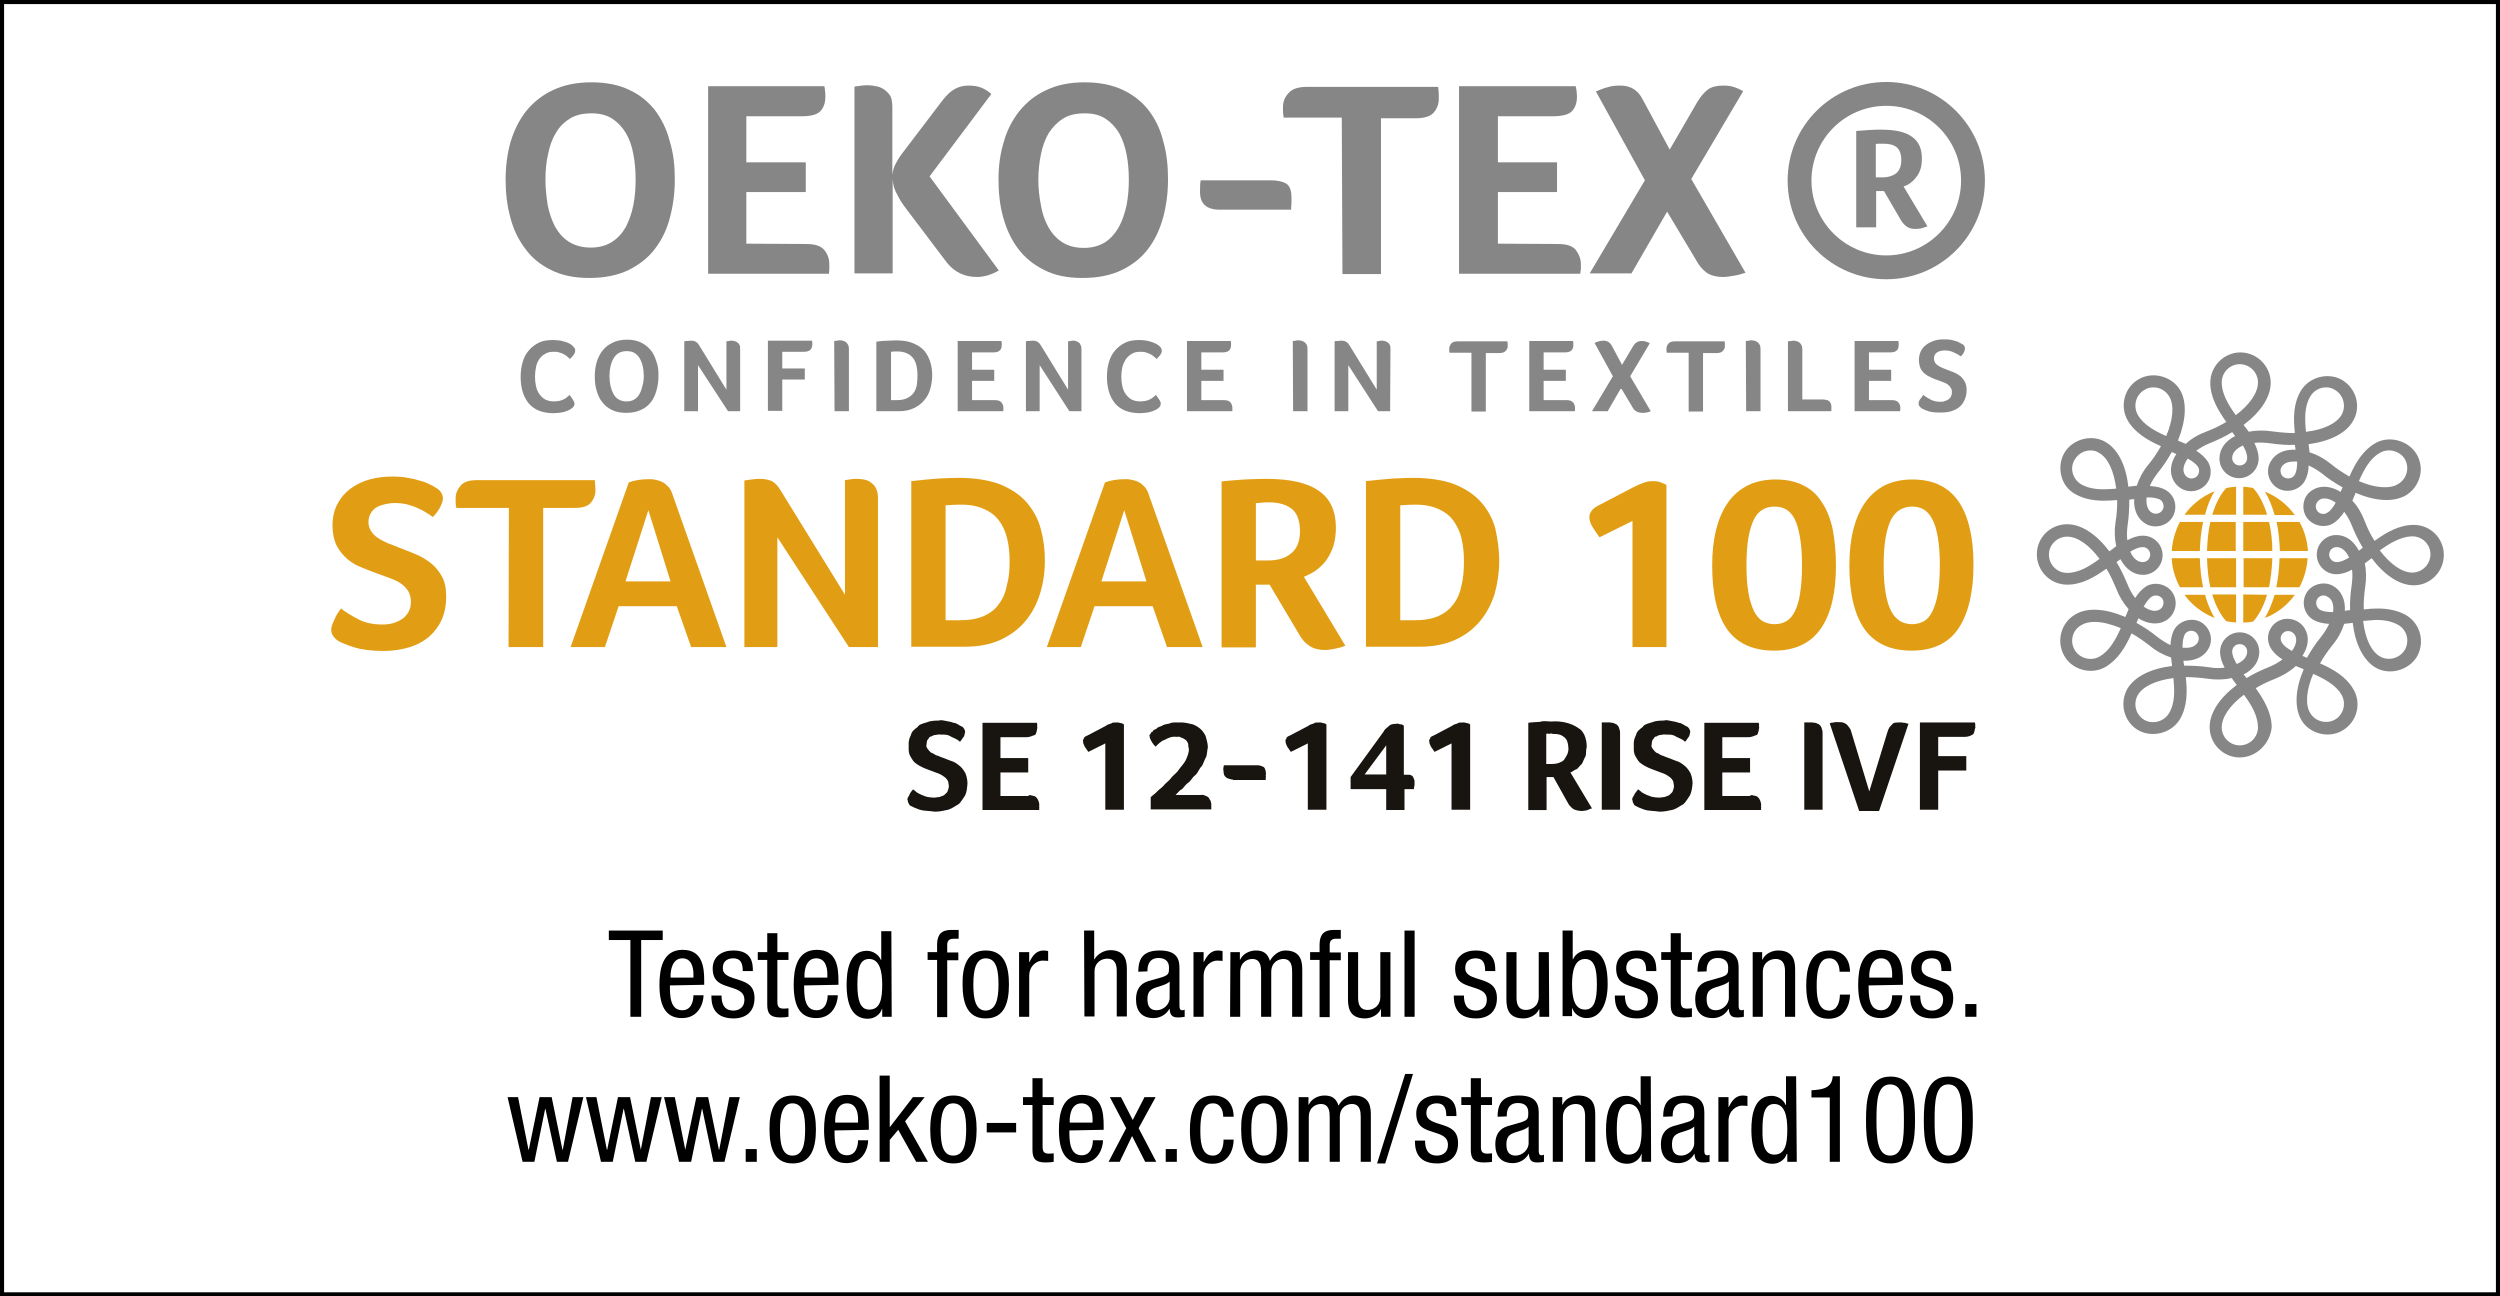 <?xml version="1.0" encoding="utf-8"?>
<!-- Generator: Adobe Illustrator 23.0.1, SVG Export Plug-In . SVG Version: 6.00 Build 0)  -->
<svg version="1.1" id="Lager_1" xmlns="http://www.w3.org/2000/svg" xmlns:xlink="http://www.w3.org/1999/xlink" x="0px" y="0px"
	 viewBox="0 0 76.54 39.69" style="enable-background:new 0 0 76.54 39.69;" xml:space="preserve">
<style type="text/css">
	.st0{fill:none;stroke:#000000;stroke-width:0.25;stroke-miterlimit:10;}
	.st1{fill:#858685;}
	.st2{fill:#E19E14;}
	.st3{fill:#181510;}
</style>
<polyline points="19.63,31.13 19.3,31.13 19.3,28.78 18.64,28.78 18.64,28.49 20.29,28.49 20.29,28.78 19.63,28.78 "/>
<path d="M20.51,30.17c0,0.3,0,0.76,0.38,0.76c0.29,0,0.34-0.31,0.34-0.46h0.31c0,0.21-0.13,0.7-0.66,0.7
	c-0.48,0-0.69-0.34-0.69-1.02c0-0.49,0.1-1.07,0.71-1.07c0.61,0,0.66,0.53,0.66,0.95v0.12 M21.23,29.93v-0.11
	c0-0.22-0.07-0.48-0.34-0.48c-0.32,0-0.36,0.4-0.36,0.52v0.07H21.23z"/>
<path d="M22.74,29.73c0-0.25-0.07-0.39-0.29-0.39c-0.1,0-0.32,0.03-0.32,0.3c0,0.23,0.24,0.28,0.49,0.36
	c0.24,0.08,0.48,0.17,0.48,0.56c0,0.42-0.27,0.62-0.64,0.62c-0.67,0-0.68-0.5-0.68-0.7h0.31c0,0.24,0.07,0.46,0.37,0.46
	c0.1,0,0.33-0.05,0.33-0.33c0-0.27-0.24-0.32-0.48-0.4c-0.24-0.08-0.49-0.15-0.49-0.56c0-0.37,0.29-0.55,0.63-0.55
	c0.58,0,0.6,0.4,0.6,0.63"/>
<path d="M23.49,28.57h0.31v0.58h0.34v0.24H23.8v1.27c0,0.16,0.04,0.22,0.2,0.22c0.07,0,0.1-0.01,0.14-0.01v0.26
	c-0.04,0.01-0.12,0.02-0.25,0.02c-0.32,0-0.4-0.13-0.4-0.39v-1.37H23.2v-0.24h0.29"/>
<path d="M24.62,30.17c0,0.3,0,0.76,0.38,0.76c0.29,0,0.34-0.31,0.34-0.46h0.31c0,0.21-0.13,0.7-0.66,0.7
	c-0.48,0-0.69-0.34-0.69-1.02c0-0.49,0.1-1.07,0.71-1.07c0.61,0,0.66,0.53,0.66,0.95v0.12 M25.33,29.93v-0.11
	c0-0.22-0.07-0.48-0.34-0.48c-0.33,0-0.36,0.4-0.36,0.52v0.07H25.33z"/>
<path d="M27.3,31.13h-0.29v-0.24H27c-0.04,0.15-0.21,0.3-0.43,0.3c-0.47,0-0.65-0.42-0.65-1.04c0-0.41,0.07-1.04,0.62-1.04
	c0.18,0,0.36,0.11,0.43,0.28h0.01v-0.88h0.31 M26.61,30.91c0.34,0,0.4-0.32,0.4-0.77c0-0.38-0.07-0.78-0.4-0.78
	c-0.29,0-0.36,0.3-0.36,0.78C26.25,30.61,26.33,30.91,26.61,30.91"/>
<path d="M28.69,29.39h-0.29v-0.24h0.29v-0.23c0-0.3,0.13-0.45,0.43-0.45h0.23v0.27H29.2c-0.13,0-0.2,0.05-0.2,0.19v0.23h0.34v0.24
	H29v1.74h-0.31"/>
<path d="M30.18,29.1c0.57,0,0.71,0.48,0.71,1.04c0,0.56-0.14,1.04-0.71,1.04c-0.57,0-0.71-0.48-0.71-1.04
	C29.46,29.58,29.61,29.1,30.18,29.1 M30.57,30.14c0-0.43-0.06-0.8-0.39-0.8c-0.31,0-0.38,0.37-0.38,0.8c0,0.43,0.06,0.8,0.38,0.8
	C30.5,30.93,30.57,30.57,30.57,30.14"/>
<path d="M31.2,29.15h0.31v0.3h0.01c0.09-0.19,0.21-0.35,0.43-0.35c0.06,0,0.11,0.01,0.14,0.02v0.3c-0.03,0-0.07-0.01-0.17-0.01
	c-0.16,0-0.41,0.14-0.41,0.47v1.25H31.2"/>
<path d="M33.19,28.49h0.31v0.88h0.01c0.08-0.16,0.3-0.28,0.48-0.28c0.51,0,0.51,0.4,0.51,0.63v1.4h-0.31v-1.37
	c0-0.15-0.01-0.4-0.29-0.4c-0.17,0-0.39,0.11-0.39,0.4v1.37h-0.31"/>
<path d="M34.85,29.75c0-0.45,0.19-0.65,0.66-0.65c0.6,0,0.6,0.36,0.6,0.57v1.1c0,0.08,0,0.16,0.09,0.16c0.04,0,0.06-0.01,0.07-0.02
	v0.22c-0.02,0-0.1,0.02-0.18,0.02c-0.12,0-0.27,0-0.28-0.26h-0.01c-0.1,0.18-0.29,0.28-0.48,0.28c-0.37,0-0.54-0.22-0.54-0.58
	c0-0.28,0.12-0.47,0.37-0.55l0.42-0.12c0.22-0.07,0.22-0.13,0.22-0.3c0-0.18-0.11-0.29-0.32-0.29c-0.34,0-0.34,0.32-0.34,0.39v0.02
	 M35.81,30.05c-0.11,0.12-0.39,0.15-0.53,0.23c-0.1,0.06-0.15,0.14-0.15,0.31c0,0.2,0.07,0.34,0.28,0.34c0.2,0,0.4-0.17,0.4-0.38
	V30.05z"/>
<path d="M36.54,29.15h0.31v0.3h0.01c0.09-0.19,0.21-0.35,0.43-0.35c0.06,0,0.11,0.01,0.14,0.02v0.3c-0.03,0-0.07-0.01-0.17-0.01
	c-0.16,0-0.41,0.14-0.41,0.47v1.25h-0.31"/>
<path d="M37.67,29.15h0.29v0.23h0.01c0.08-0.18,0.29-0.28,0.48-0.28c0.23,0,0.36,0.09,0.43,0.32c0.09-0.17,0.27-0.32,0.47-0.32
	c0.52,0,0.52,0.4,0.52,0.63v1.4h-0.31v-1.37c0-0.15-0.01-0.4-0.27-0.4c-0.14,0-0.37,0.09-0.37,0.4v1.37h-0.31v-1.37
	c0-0.15-0.01-0.4-0.27-0.4c-0.14,0-0.37,0.09-0.37,0.4v1.37h-0.31"/>
<path d="M40.4,29.39h-0.29v-0.24h0.29v-0.23c0-0.3,0.13-0.45,0.43-0.45h0.22v0.27h-0.14c-0.13,0-0.2,0.05-0.2,0.19v0.23h0.34v0.24
	h-0.34v1.74H40.4"/>
<path d="M42.57,31.13h-0.29V30.9h-0.01c-0.08,0.18-0.29,0.28-0.48,0.28c-0.52,0-0.52-0.4-0.52-0.63v-1.4h0.31v1.37
	c0,0.15,0.01,0.4,0.29,0.4c0.17,0,0.39-0.11,0.39-0.4v-1.37h0.31"/>
<rect x="43" y="28.49" width="0.31" height="2.64"/>
<path d="M45.47,29.73c0-0.25-0.07-0.39-0.29-0.39c-0.1,0-0.32,0.03-0.32,0.3c0,0.23,0.24,0.28,0.49,0.36
	c0.24,0.08,0.48,0.17,0.48,0.56c0,0.42-0.27,0.62-0.64,0.62c-0.67,0-0.68-0.5-0.68-0.7h0.31c0,0.24,0.07,0.46,0.37,0.46
	c0.1,0,0.33-0.05,0.33-0.33c0-0.27-0.24-0.32-0.48-0.4c-0.24-0.08-0.49-0.15-0.49-0.56c0-0.37,0.29-0.55,0.63-0.55
	c0.58,0,0.6,0.4,0.6,0.63"/>
<path d="M47.43,31.13h-0.3V30.9h-0.01c-0.08,0.18-0.29,0.28-0.48,0.28c-0.52,0-0.52-0.4-0.52-0.63v-1.4h0.31v1.37
	c0,0.15,0.01,0.4,0.29,0.4c0.17,0,0.39-0.11,0.39-0.4v-1.37h0.31"/>
<path d="M47.84,28.49h0.31v0.88h0.01c0.07-0.17,0.26-0.28,0.46-0.28c0.54,0,0.6,0.63,0.6,1.04c0,0.56-0.19,1.04-0.65,1.04
	c-0.21,0-0.39-0.15-0.43-0.3h-0.01v0.24h-0.29 M48.53,30.91c0.29,0,0.36-0.32,0.36-0.77c0-0.47-0.07-0.78-0.36-0.78
	c-0.33,0-0.4,0.39-0.4,0.78C48.13,30.54,48.2,30.91,48.53,30.91"/>
<path d="M50.4,29.73c0-0.25-0.07-0.39-0.29-0.39c-0.1,0-0.32,0.03-0.32,0.3c0,0.23,0.24,0.28,0.49,0.36
	c0.24,0.08,0.48,0.17,0.48,0.56c0,0.42-0.27,0.62-0.64,0.62c-0.67,0-0.68-0.5-0.68-0.7h0.31c0,0.24,0.07,0.46,0.37,0.46
	c0.1,0,0.33-0.05,0.33-0.33c0-0.27-0.24-0.32-0.48-0.4c-0.24-0.08-0.49-0.15-0.49-0.56c0-0.37,0.29-0.55,0.63-0.55
	c0.58,0,0.6,0.4,0.6,0.63"/>
<path d="M51.15,28.57h0.31v0.58h0.34v0.24h-0.34v1.27c0,0.16,0.04,0.22,0.2,0.22c0.07,0,0.1-0.01,0.14-0.01v0.26
	c-0.04,0.01-0.12,0.02-0.25,0.02c-0.32,0-0.4-0.13-0.4-0.39v-1.37h-0.29v-0.24h0.29"/>
<path d="M51.97,29.75c0-0.45,0.19-0.65,0.66-0.65c0.6,0,0.6,0.36,0.6,0.57v1.1c0,0.08,0,0.16,0.09,0.16c0.04,0,0.06-0.01,0.07-0.02
	v0.22c-0.02,0-0.1,0.02-0.18,0.02c-0.12,0-0.27,0-0.28-0.26h-0.01c-0.1,0.18-0.29,0.28-0.48,0.28c-0.37,0-0.54-0.22-0.54-0.58
	c0-0.28,0.12-0.47,0.37-0.55l0.42-0.12c0.22-0.07,0.22-0.13,0.22-0.3c0-0.18-0.11-0.29-0.32-0.29c-0.34,0-0.34,0.32-0.34,0.39v0.02
	 M52.93,30.05c-0.11,0.12-0.39,0.15-0.53,0.23c-0.1,0.06-0.15,0.14-0.15,0.31c0,0.2,0.07,0.34,0.28,0.34c0.2,0,0.4-0.17,0.4-0.38
	V30.05z"/>
<path d="M53.66,29.15h0.29v0.23h0.01c0.08-0.18,0.29-0.28,0.48-0.28c0.52,0,0.52,0.4,0.52,0.63v1.4h-0.31v-1.37
	c0-0.15-0.01-0.4-0.29-0.4c-0.17,0-0.39,0.11-0.39,0.4v1.37h-0.31"/>
<path d="M56.32,29.75c0-0.19-0.08-0.41-0.31-0.41c-0.19,0-0.39,0.1-0.39,0.82c0,0.26,0,0.78,0.38,0.78c0.26,0,0.33-0.28,0.33-0.49
	h0.31c0,0.31-0.16,0.74-0.65,0.74c-0.48,0-0.69-0.34-0.69-1.02c0-0.49,0.1-1.07,0.71-1.07c0.54,0,0.63,0.42,0.63,0.65"/>
<path d="M57.21,30.17c0,0.3,0,0.76,0.38,0.76c0.29,0,0.34-0.31,0.34-0.46h0.31c0,0.21-0.13,0.7-0.66,0.7
	c-0.48,0-0.69-0.34-0.69-1.02c0-0.49,0.1-1.07,0.71-1.07c0.61,0,0.66,0.53,0.66,0.95v0.12 M57.93,29.93v-0.11
	c0-0.22-0.07-0.48-0.34-0.48c-0.32,0-0.36,0.4-0.36,0.52v0.07H57.93z"/>
<path d="M59.44,29.73c0-0.25-0.07-0.39-0.29-0.39c-0.1,0-0.32,0.03-0.32,0.3c0,0.23,0.24,0.28,0.49,0.36
	c0.24,0.08,0.48,0.17,0.48,0.56c0,0.42-0.27,0.62-0.64,0.62c-0.67,0-0.68-0.5-0.68-0.7h0.31c0,0.24,0.07,0.46,0.37,0.46
	c0.1,0,0.33-0.05,0.33-0.33c0-0.27-0.24-0.32-0.49-0.4c-0.24-0.08-0.49-0.15-0.49-0.56c0-0.37,0.29-0.55,0.63-0.55
	c0.58,0,0.6,0.4,0.6,0.63"/>
<rect x="60.17" y="30.74" width="0.34" height="0.39"/>
<polyline points="15.54,33.59 15.86,33.59 16.18,35.2 16.19,35.2 16.52,33.59 16.89,33.59 17.22,35.2 17.23,35.2 17.53,33.59 
	17.86,33.59 17.39,35.57 17.05,35.57 16.7,33.95 16.69,33.95 16.36,35.57 16,35.57 "/>
<polyline points="17.94,33.59 18.26,33.59 18.58,35.2 18.59,35.2 18.92,33.59 19.29,33.59 19.62,35.2 19.62,35.2 19.93,33.59 
	20.26,33.59 19.79,35.57 19.45,35.57 19.1,33.95 19.09,33.95 18.76,35.57 18.4,35.57 "/>
<polyline points="20.33,33.59 20.66,33.59 20.98,35.2 20.98,35.2 21.32,33.59 21.68,33.59 22.01,35.2 22.02,35.2 22.33,33.59 
	22.65,33.59 22.18,35.57 21.84,35.57 21.5,33.95 21.49,33.95 21.16,35.57 20.79,35.57 "/>
<rect x="22.83" y="35.18" width="0.34" height="0.39"/>
<path d="M24.27,33.54c0.57,0,0.71,0.48,0.71,1.04c0,0.56-0.14,1.04-0.71,1.04c-0.57,0-0.71-0.48-0.71-1.04
	C23.55,34.02,23.7,33.54,24.27,33.54 M24.65,34.58c0-0.43-0.06-0.8-0.39-0.8c-0.31,0-0.38,0.37-0.38,0.8c0,0.43,0.06,0.8,0.38,0.8
	C24.59,35.38,24.65,35.01,24.65,34.58"/>
<path d="M25.55,34.61c0,0.3,0,0.76,0.38,0.76c0.29,0,0.34-0.31,0.34-0.46h0.31c0,0.21-0.13,0.7-0.66,0.7
	c-0.48,0-0.69-0.34-0.69-1.02c0-0.5,0.1-1.07,0.71-1.07c0.61,0,0.66,0.53,0.66,0.95v0.12 M26.27,34.37v-0.11
	c0-0.22-0.07-0.48-0.34-0.48c-0.33,0-0.36,0.4-0.36,0.52v0.07H26.27z"/>
<polyline points="28.41,35.57 28.05,35.57 27.5,34.59 27.24,34.9 27.24,35.57 26.93,35.57 26.93,32.93 27.24,32.93 27.24,34.5 
	27.25,34.5 27.95,33.59 28.31,33.59 27.71,34.33 "/>
<path d="M29.19,33.54c0.57,0,0.71,0.48,0.71,1.04c0,0.56-0.14,1.04-0.71,1.04c-0.57,0-0.71-0.48-0.71-1.04
	C28.48,34.02,28.62,33.54,29.19,33.54 M29.58,34.58c0-0.43-0.06-0.8-0.4-0.8c-0.31,0-0.38,0.37-0.38,0.8c0,0.43,0.06,0.8,0.38,0.8
	C29.52,35.38,29.58,35.01,29.58,34.58"/>
<rect x="30.21" y="34.38" width="0.9" height="0.29"/>
<path d="M31.61,33.01h0.31v0.58h0.34v0.24h-0.34v1.27c0,0.16,0.04,0.22,0.2,0.22c0.07,0,0.1-0.01,0.14-0.01v0.26
	c-0.04,0.01-0.12,0.02-0.25,0.02c-0.32,0-0.4-0.13-0.4-0.39v-1.37h-0.29v-0.24h0.29"/>
<path d="M32.74,34.61c0,0.3,0,0.76,0.38,0.76c0.29,0,0.34-0.31,0.34-0.46h0.31c0,0.21-0.13,0.7-0.66,0.7
	c-0.48,0-0.69-0.34-0.69-1.02c0-0.5,0.1-1.07,0.71-1.07c0.61,0,0.66,0.53,0.66,0.95v0.12 M33.45,34.37v-0.11
	c0-0.22-0.07-0.48-0.34-0.48c-0.33,0-0.36,0.4-0.36,0.52v0.07H33.45z"/>
<polyline points="33.98,33.59 34.32,33.59 34.68,34.29 35.04,33.59 35.38,33.59 34.86,34.54 35.4,35.57 35.06,35.57 34.66,34.78 
	34.28,35.57 33.94,35.57 34.48,34.54 "/>
<rect x="35.69" y="35.18" width="0.34" height="0.39"/>
<path d="M37.45,34.19c0-0.19-0.08-0.41-0.31-0.41c-0.19,0-0.39,0.1-0.39,0.82c0,0.26,0,0.78,0.38,0.78c0.27,0,0.33-0.28,0.33-0.49
	h0.31c0,0.31-0.16,0.74-0.65,0.74c-0.48,0-0.69-0.34-0.69-1.02c0-0.49,0.1-1.07,0.71-1.07c0.54,0,0.63,0.42,0.63,0.65"/>
<path d="M38.71,33.54c0.57,0,0.71,0.48,0.71,1.04c0,0.56-0.14,1.04-0.71,1.04c-0.57,0-0.71-0.48-0.71-1.04
	C37.99,34.02,38.14,33.54,38.71,33.54 M39.09,34.58c0-0.43-0.06-0.8-0.4-0.8c-0.31,0-0.38,0.37-0.38,0.8c0,0.43,0.06,0.8,0.38,0.8
	C39.03,35.38,39.09,35.01,39.09,34.58"/>
<path d="M39.76,33.59h0.3v0.23h0.01c0.08-0.18,0.29-0.28,0.48-0.28c0.23,0,0.36,0.09,0.43,0.31c0.09-0.17,0.27-0.31,0.47-0.31
	c0.52,0,0.52,0.4,0.52,0.63v1.4h-0.31V34.2c0-0.15-0.01-0.4-0.27-0.4c-0.14,0-0.37,0.09-0.37,0.4v1.37h-0.31V34.2
	c0-0.15-0.01-0.4-0.27-0.4c-0.14,0-0.37,0.09-0.37,0.4v1.37h-0.31"/>
<polygon points="43.02,32.88 43.26,32.88 42.41,35.62 42.16,35.62 "/>
<path d="M44.28,34.17c0-0.25-0.07-0.39-0.29-0.39c-0.1,0-0.32,0.03-0.32,0.3c0,0.23,0.24,0.28,0.49,0.36
	c0.24,0.08,0.48,0.17,0.48,0.56c0,0.42-0.27,0.62-0.64,0.62c-0.67,0-0.68-0.5-0.68-0.7h0.31c0,0.24,0.07,0.46,0.37,0.46
	c0.1,0,0.33-0.05,0.33-0.33c0-0.27-0.24-0.32-0.48-0.4c-0.24-0.08-0.49-0.15-0.49-0.56c0-0.37,0.29-0.55,0.63-0.55
	c0.58,0,0.6,0.4,0.6,0.63"/>
<path d="M45.03,33.01h0.31v0.58h0.34v0.24h-0.34v1.27c0,0.16,0.04,0.22,0.2,0.22c0.07,0,0.1-0.01,0.14-0.01v0.26
	c-0.04,0.01-0.12,0.02-0.25,0.02c-0.32,0-0.4-0.13-0.4-0.39v-1.37h-0.29v-0.24h0.29"/>
<path d="M45.85,34.19c0-0.45,0.19-0.65,0.66-0.65c0.6,0,0.6,0.36,0.6,0.57v1.1c0,0.08,0,0.16,0.09,0.16c0.04,0,0.06-0.01,0.07-0.02
	v0.22c-0.02,0-0.1,0.02-0.18,0.02c-0.12,0-0.27,0-0.28-0.26h-0.01c-0.1,0.18-0.29,0.28-0.48,0.28c-0.37,0-0.54-0.22-0.54-0.58
	c0-0.28,0.12-0.47,0.37-0.55l0.42-0.12c0.22-0.07,0.22-0.13,0.22-0.3c0-0.19-0.11-0.29-0.32-0.29c-0.34,0-0.34,0.32-0.34,0.39v0.02
	 M46.8,34.49c-0.11,0.12-0.39,0.15-0.53,0.23c-0.1,0.06-0.15,0.14-0.15,0.32c0,0.2,0.07,0.34,0.28,0.34c0.2,0,0.4-0.17,0.4-0.38
	V34.49z"/>
<path d="M47.54,33.59h0.29v0.23h0.01c0.08-0.18,0.29-0.28,0.48-0.28c0.52,0,0.52,0.4,0.52,0.63v1.4h-0.31V34.2
	c0-0.15-0.01-0.4-0.29-0.4c-0.17,0-0.39,0.11-0.39,0.4v1.37h-0.31"/>
<path d="M50.55,35.57h-0.29v-0.24h-0.01c-0.04,0.15-0.21,0.3-0.43,0.3c-0.47,0-0.65-0.42-0.65-1.04c0-0.41,0.07-1.04,0.62-1.04
	c0.18,0,0.36,0.11,0.43,0.28h0.01v-0.88h0.31 M49.86,35.35c0.34,0,0.4-0.33,0.4-0.77c0-0.39-0.07-0.78-0.4-0.78
	c-0.29,0-0.36,0.3-0.36,0.78C49.5,35.05,49.58,35.35,49.86,35.35"/>
<path d="M50.92,34.19c0-0.45,0.19-0.65,0.66-0.65c0.6,0,0.6,0.36,0.6,0.57v1.1c0,0.08,0,0.16,0.09,0.16c0.04,0,0.06-0.01,0.07-0.02
	v0.22c-0.02,0-0.1,0.02-0.18,0.02c-0.12,0-0.27,0-0.28-0.26h-0.01c-0.1,0.18-0.29,0.28-0.48,0.28c-0.37,0-0.54-0.22-0.54-0.58
	c0-0.28,0.12-0.47,0.37-0.55l0.42-0.12c0.23-0.07,0.23-0.13,0.23-0.3c0-0.19-0.11-0.29-0.32-0.29c-0.34,0-0.34,0.32-0.34,0.39v0.02
	 M51.87,34.49c-0.11,0.12-0.39,0.15-0.53,0.23c-0.1,0.06-0.15,0.14-0.15,0.32c0,0.2,0.07,0.34,0.28,0.34c0.2,0,0.4-0.17,0.4-0.38
	V34.49z"/>
<path d="M52.61,33.59h0.31v0.3h0.01c0.09-0.19,0.21-0.35,0.43-0.35c0.06,0,0.11,0.01,0.14,0.02v0.3c-0.03,0-0.07-0.01-0.17-0.01
	c-0.15,0-0.41,0.14-0.41,0.47v1.25h-0.31"/>
<path d="M55.01,35.57h-0.29v-0.24H54.7c-0.04,0.15-0.21,0.3-0.43,0.3c-0.47,0-0.65-0.42-0.65-1.04c0-0.41,0.07-1.04,0.62-1.04
	c0.18,0,0.36,0.11,0.43,0.28h0.01v-0.88h0.31 M54.32,35.35c0.34,0,0.4-0.33,0.4-0.77c0-0.39-0.07-0.78-0.4-0.78
	c-0.29,0-0.36,0.3-0.36,0.78C53.95,35.05,54.03,35.35,54.32,35.35"/>
<path d="M55.46,33.38c0.33-0.02,0.63-0.06,0.65-0.43h0.22v2.62h-0.31V33.6h-0.56"/>
<path d="M57.13,34.3c0-0.58,0.04-1.34,0.75-1.34c0.71,0,0.75,0.7,0.75,1.34c0,0.55-0.04,1.32-0.75,1.32
	C57.17,35.62,57.13,34.92,57.13,34.3 M57.87,35.38c0.4,0,0.42-0.53,0.42-1.08c0-0.58-0.02-1.1-0.42-1.1c-0.4,0-0.42,0.53-0.42,1.1
	C57.45,34.85,57.48,35.38,57.87,35.38"/>
<path d="M58.9,34.3c0-0.58,0.04-1.34,0.75-1.34c0.71,0,0.75,0.7,0.75,1.34c0,0.55-0.04,1.32-0.75,1.32
	C58.95,35.62,58.9,34.92,58.9,34.3 M59.65,35.38c0.4,0,0.42-0.53,0.42-1.08c0-0.58-0.02-1.1-0.42-1.1c-0.4,0-0.42,0.53-0.42,1.1
	C59.23,34.85,59.25,35.38,59.65,35.38"/>
<rect y="0" class="st0" width="76.54" height="39.69"/>
<path class="st1" d="M17.54,12.47c-0.01,0.01-0.03,0.03-0.06,0.05c-0.03,0.02-0.07,0.04-0.12,0.06c-0.05,0.02-0.11,0.04-0.18,0.05
	c-0.07,0.01-0.15,0.02-0.24,0.02c-0.17,0-0.32-0.03-0.45-0.08c-0.13-0.06-0.23-0.13-0.31-0.23c-0.08-0.1-0.14-0.22-0.18-0.35
	c-0.04-0.14-0.06-0.29-0.06-0.45c0-0.16,0.02-0.31,0.06-0.45c0.04-0.14,0.1-0.26,0.19-0.36c0.08-0.1,0.19-0.18,0.31-0.24
	c0.12-0.06,0.27-0.08,0.44-0.08c0.08,0,0.16,0.01,0.23,0.02c0.07,0.02,0.12,0.03,0.18,0.05c0.05,0.02,0.09,0.04,0.12,0.06
	c0.03,0.02,0.06,0.04,0.07,0.06c0.02,0.02,0.04,0.04,0.05,0.06c0.02,0.02,0.02,0.05,0.02,0.08c0,0.04-0.02,0.09-0.05,0.13
	c-0.03,0.04-0.07,0.08-0.11,0.12c-0.03-0.02-0.05-0.05-0.09-0.08c-0.03-0.03-0.07-0.05-0.11-0.07c-0.04-0.02-0.08-0.04-0.13-0.05
	c-0.05-0.02-0.11-0.02-0.17-0.02c-0.11,0-0.2,0.02-0.27,0.07c-0.08,0.04-0.13,0.1-0.18,0.17c-0.04,0.07-0.08,0.15-0.09,0.24
	c-0.02,0.09-0.03,0.18-0.03,0.28c0,0.1,0.01,0.2,0.03,0.29c0.02,0.09,0.05,0.17,0.1,0.24c0.05,0.07,0.11,0.13,0.18,0.17
	c0.08,0.04,0.17,0.06,0.28,0.06c0.06,0,0.12-0.01,0.17-0.02c0.05-0.01,0.09-0.03,0.13-0.05c0.04-0.02,0.07-0.04,0.1-0.07
	c0.03-0.02,0.05-0.04,0.07-0.06c0.01,0.02,0.03,0.03,0.04,0.06c0.02,0.02,0.03,0.04,0.05,0.07c0.01,0.02,0.03,0.05,0.04,0.07
	c0.01,0.02,0.02,0.05,0.02,0.06c0,0.03,0,0.05-0.02,0.07C17.58,12.42,17.57,12.44,17.54,12.47"/>
<path class="st1" d="M20.16,11.51c0,0.15-0.02,0.3-0.06,0.44c-0.04,0.14-0.09,0.26-0.17,0.36c-0.08,0.1-0.18,0.19-0.31,0.24
	c-0.12,0.06-0.27,0.09-0.45,0.09c-0.17,0-0.32-0.03-0.44-0.09c-0.12-0.06-0.22-0.14-0.3-0.25c-0.08-0.1-0.13-0.22-0.17-0.36
	c-0.04-0.14-0.05-0.28-0.05-0.43c0-0.15,0.02-0.29,0.06-0.43c0.04-0.13,0.1-0.25,0.18-0.35c0.08-0.1,0.18-0.18,0.31-0.24
	c0.12-0.06,0.27-0.09,0.44-0.09c0.17,0,0.31,0.03,0.43,0.09c0.12,0.06,0.22,0.14,0.3,0.24c0.08,0.1,0.13,0.22,0.17,0.35
	C20.15,11.2,20.16,11.35,20.16,11.51 M19.71,11.51c0-0.1-0.01-0.2-0.03-0.29c-0.02-0.09-0.05-0.17-0.09-0.24
	c-0.04-0.07-0.09-0.13-0.16-0.17c-0.06-0.04-0.14-0.06-0.24-0.06c-0.1,0-0.18,0.02-0.25,0.06c-0.07,0.04-0.12,0.1-0.16,0.17
	c-0.04,0.07-0.07,0.15-0.09,0.24c-0.02,0.09-0.03,0.19-0.03,0.29c0,0.1,0.01,0.2,0.03,0.3c0.02,0.09,0.05,0.17,0.09,0.25
	c0.04,0.07,0.09,0.13,0.16,0.17c0.07,0.04,0.15,0.06,0.24,0.06c0.1,0,0.18-0.02,0.24-0.06c0.07-0.04,0.12-0.1,0.16-0.17
	c0.04-0.07,0.07-0.16,0.09-0.25C19.7,11.71,19.71,11.61,19.71,11.51"/>
<path class="st1" d="M22.66,12.59h-0.37l-0.92-1.41v1.41h-0.42v-2.14c0.02-0.01,0.05-0.01,0.09-0.01c0.04,0,0.07-0.01,0.11-0.01
	c0.07,0,0.12,0.01,0.16,0.04c0.04,0.02,0.07,0.06,0.1,0.11l0.83,1.35v-1.48c0.03,0,0.06-0.01,0.08-0.01
	c0.02-0.01,0.05-0.01,0.06-0.01c0.03,0,0.06,0,0.1,0.01c0.03,0.01,0.06,0.02,0.09,0.04c0.03,0.02,0.05,0.04,0.07,0.08
	c0.02,0.03,0.02,0.07,0.02,0.13"/>
<path class="st1" d="M23.95,11.28h0.69v0.34h-0.69v0.96h-0.44v-2.15h1.35c0,0.02,0.01,0.04,0.01,0.06c0,0.02,0,0.04,0,0.06
	c0,0.06-0.02,0.12-0.06,0.16c-0.04,0.04-0.11,0.06-0.2,0.06h-0.66"/>
<path class="st1" d="M25.54,10.44c0.03,0,0.06-0.01,0.09-0.01c0.03-0.01,0.05-0.01,0.07-0.01c0.03,0,0.07,0,0.1,0.01
	c0.03,0.01,0.07,0.02,0.09,0.04c0.03,0.02,0.05,0.04,0.07,0.08c0.02,0.03,0.03,0.07,0.03,0.13v1.91h-0.44"/>
<path class="st1" d="M28.54,11.48c0,0.15-0.02,0.29-0.06,0.43c-0.04,0.14-0.1,0.25-0.19,0.35c-0.08,0.1-0.19,0.18-0.32,0.24
	c-0.13,0.06-0.28,0.09-0.46,0.09h-0.68v-2.13c0.14-0.02,0.25-0.03,0.35-0.03c0.1,0,0.18-0.01,0.25-0.01c0.21,0,0.39,0.03,0.53,0.09
	c0.14,0.06,0.25,0.13,0.34,0.23c0.08,0.1,0.14,0.21,0.18,0.34C28.52,11.2,28.54,11.34,28.54,11.48 M28.09,11.48
	c0-0.1-0.01-0.19-0.03-0.28c-0.02-0.09-0.05-0.16-0.1-0.23c-0.05-0.06-0.11-0.12-0.19-0.15c-0.08-0.04-0.18-0.06-0.3-0.06
	c-0.06,0-0.13,0-0.19,0.01v1.48h0.18c0.13,0,0.23-0.02,0.31-0.06c0.08-0.04,0.15-0.09,0.2-0.16c0.05-0.07,0.08-0.15,0.1-0.24
	C28.08,11.7,28.09,11.6,28.09,11.48"/>
<path class="st1" d="M30.45,12.25c0.1,0,0.17,0.02,0.21,0.07c0.04,0.05,0.06,0.1,0.06,0.16c0,0.02,0,0.04,0,0.06
	c0,0.02,0,0.03-0.01,0.05h-1.39v-2.15h1.34c0,0.02,0,0.04,0.01,0.06c0,0.02,0,0.04,0,0.06c0,0.08-0.02,0.13-0.06,0.17
	c-0.04,0.04-0.11,0.06-0.22,0.06h-0.63v0.53h0.68v0.34h-0.68v0.59"/>
<path class="st1" d="M33.11,12.59h-0.37l-0.91-1.41v1.41h-0.42v-2.14c0.02-0.01,0.05-0.01,0.09-0.01c0.04,0,0.07-0.01,0.11-0.01
	c0.07,0,0.12,0.01,0.16,0.04c0.04,0.02,0.07,0.06,0.1,0.11l0.83,1.35v-1.48c0.03,0,0.06-0.01,0.08-0.01
	c0.03-0.01,0.05-0.01,0.06-0.01c0.03,0,0.06,0,0.09,0.01c0.03,0.01,0.06,0.02,0.09,0.04c0.03,0.02,0.05,0.04,0.06,0.08
	c0.02,0.03,0.03,0.07,0.03,0.13"/>
<path class="st1" d="M35.49,12.47c-0.01,0.01-0.03,0.03-0.06,0.05c-0.03,0.02-0.07,0.04-0.12,0.06c-0.05,0.02-0.11,0.04-0.18,0.05
	c-0.07,0.01-0.15,0.02-0.24,0.02c-0.17,0-0.32-0.03-0.45-0.08c-0.13-0.06-0.23-0.13-0.31-0.23c-0.08-0.1-0.14-0.22-0.18-0.35
	c-0.04-0.14-0.06-0.29-0.06-0.45c0-0.16,0.02-0.31,0.06-0.45c0.04-0.14,0.1-0.26,0.19-0.36c0.08-0.1,0.19-0.18,0.31-0.24
	c0.12-0.06,0.27-0.08,0.44-0.08c0.08,0,0.16,0.01,0.22,0.02c0.07,0.02,0.13,0.03,0.18,0.05c0.05,0.02,0.09,0.04,0.13,0.06
	c0.03,0.02,0.06,0.04,0.08,0.06c0.02,0.02,0.04,0.04,0.05,0.06c0.01,0.02,0.02,0.05,0.02,0.08c0,0.04-0.02,0.09-0.05,0.13
	c-0.03,0.04-0.07,0.08-0.11,0.12c-0.02-0.02-0.05-0.05-0.09-0.08c-0.03-0.03-0.07-0.05-0.11-0.07c-0.04-0.02-0.08-0.04-0.13-0.05
	c-0.05-0.02-0.11-0.02-0.17-0.02c-0.11,0-0.2,0.02-0.27,0.07c-0.07,0.04-0.13,0.1-0.18,0.17c-0.04,0.07-0.08,0.15-0.1,0.24
	c-0.02,0.09-0.03,0.18-0.03,0.28c0,0.1,0.01,0.2,0.03,0.29c0.02,0.09,0.05,0.17,0.1,0.24c0.05,0.07,0.11,0.13,0.18,0.17
	c0.08,0.04,0.17,0.06,0.28,0.06c0.06,0,0.11-0.01,0.17-0.02c0.05-0.01,0.09-0.03,0.13-0.05c0.04-0.02,0.07-0.04,0.1-0.07
	c0.03-0.02,0.05-0.04,0.07-0.06c0.01,0.02,0.03,0.03,0.04,0.06c0.02,0.02,0.03,0.04,0.05,0.07c0.02,0.02,0.03,0.05,0.04,0.07
	c0.01,0.02,0.02,0.05,0.02,0.06c0,0.03-0.01,0.05-0.02,0.07C35.54,12.42,35.52,12.44,35.49,12.47"/>
<path class="st1" d="M37.46,12.25c0.1,0,0.17,0.02,0.21,0.07c0.04,0.05,0.06,0.1,0.06,0.16c0,0.02,0,0.04,0,0.06
	c0,0.02,0,0.03,0,0.05h-1.39v-2.15h1.34c0,0.02,0.01,0.04,0.01,0.06v0.06c0,0.08-0.02,0.13-0.06,0.17
	c-0.04,0.04-0.11,0.06-0.22,0.06h-0.63v0.53h0.68v0.34h-0.68v0.59"/>
<path class="st1" d="M39.58,10.44c0.03,0,0.06-0.01,0.09-0.01c0.03-0.01,0.05-0.01,0.07-0.01c0.03,0,0.06,0,0.1,0.01
	c0.03,0.01,0.06,0.02,0.09,0.04c0.03,0.02,0.05,0.04,0.07,0.08c0.02,0.03,0.03,0.07,0.03,0.13v1.91h-0.44"/>
<path class="st1" d="M42.56,12.59h-0.37l-0.91-1.41v1.41h-0.42v-2.14c0.02-0.01,0.05-0.01,0.09-0.01c0.04,0,0.07-0.01,0.11-0.01
	c0.07,0,0.12,0.01,0.16,0.04c0.04,0.02,0.07,0.06,0.1,0.11l0.83,1.35v-1.48c0.03,0,0.06-0.01,0.08-0.01
	c0.02-0.01,0.05-0.01,0.06-0.01c0.03,0,0.06,0,0.1,0.01c0.03,0.01,0.06,0.02,0.09,0.04c0.03,0.02,0.05,0.04,0.07,0.08
	c0.02,0.03,0.02,0.07,0.02,0.13"/>
<path class="st1" d="M45.05,10.8h-0.67v0c-0.01-0.02-0.01-0.05-0.01-0.06c0-0.02,0-0.04,0-0.06c0-0.06,0.02-0.11,0.06-0.16
	c0.04-0.05,0.11-0.07,0.21-0.07h1.51c0.01,0.04,0.01,0.09,0.01,0.14c0,0.06-0.02,0.11-0.06,0.15c-0.04,0.05-0.11,0.07-0.21,0.07
	h-0.4v1.79h-0.44"/>
<path class="st1" d="M47.95,12.25c0.1,0,0.17,0.02,0.21,0.07c0.04,0.05,0.06,0.1,0.06,0.16c0,0.02,0,0.04,0,0.06
	c0,0.02,0,0.03-0.01,0.05h-1.39v-2.15h1.34c0,0.02,0.01,0.04,0.01,0.06c0,0.02,0,0.04,0,0.06c0,0.08-0.02,0.13-0.06,0.17
	c-0.04,0.04-0.11,0.06-0.22,0.06h-0.63v0.53h0.68v0.34h-0.68v0.59"/>
<path class="st1" d="M49.63,11.88l-0.41,0.71h-0.48l0.64-1.07l-0.56-1.02c0.04-0.02,0.09-0.04,0.13-0.05
	c0.05-0.01,0.09-0.02,0.14-0.02c0.12,0,0.2,0.05,0.26,0.16l0.31,0.58l0.32-0.54c0.04-0.07,0.08-0.12,0.13-0.15
	c0.04-0.03,0.1-0.04,0.17-0.04c0.04,0,0.08,0.01,0.12,0.02c0.04,0.01,0.07,0.03,0.11,0.05l-0.6,1.01l0.63,1.07
	c-0.04,0.02-0.09,0.03-0.13,0.04c-0.04,0.01-0.09,0.01-0.12,0.01c-0.09,0-0.15-0.02-0.2-0.05c-0.05-0.03-0.09-0.08-0.12-0.14"/>
<path class="st1" d="M51.7,10.8h-0.67v0c0-0.02-0.01-0.05-0.01-0.06c0-0.02,0-0.04,0-0.06c0-0.06,0.02-0.11,0.06-0.16
	c0.04-0.05,0.11-0.07,0.21-0.07h1.51c0.01,0.04,0.01,0.09,0.01,0.14c0,0.06-0.02,0.11-0.06,0.15c-0.04,0.05-0.11,0.07-0.2,0.07
	h-0.41v1.79H51.7"/>
<path class="st1" d="M53.45,10.44c0.03,0,0.06-0.01,0.09-0.01c0.03-0.01,0.05-0.01,0.07-0.01c0.04,0,0.06,0,0.1,0.01
	c0.03,0.01,0.06,0.02,0.09,0.04c0.03,0.02,0.05,0.04,0.07,0.08c0.02,0.03,0.03,0.07,0.03,0.13v1.91h-0.44"/>
<path class="st1" d="M55.18,12.23h0.63c0.05,0,0.09,0.01,0.13,0.02c0.04,0.01,0.06,0.03,0.08,0.05c0.02,0.02,0.03,0.05,0.04,0.08
	c0.01,0.03,0.01,0.05,0.01,0.08v0.08c0,0.03,0,0.05-0.01,0.05h-1.32v-2.14c0.03,0,0.06-0.01,0.09-0.01c0.03,0,0.05-0.01,0.06-0.01
	c0.03,0,0.07,0,0.1,0.01c0.03,0.01,0.06,0.02,0.09,0.04c0.03,0.02,0.05,0.04,0.07,0.08c0.02,0.03,0.03,0.08,0.03,0.13"/>
<path class="st1" d="M57.91,12.25c0.1,0,0.17,0.02,0.21,0.07c0.04,0.05,0.06,0.1,0.06,0.16c0,0.02,0,0.04,0,0.06
	c0,0.02,0,0.03-0.01,0.05h-1.39v-2.15h1.34c0,0.02,0.01,0.04,0.01,0.06c0,0.02,0,0.04,0,0.06c0,0.08-0.02,0.13-0.06,0.17
	c-0.04,0.04-0.11,0.06-0.22,0.06h-0.63v0.53h0.68v0.34h-0.68v0.59"/>
<path class="st1" d="M58.88,12.09c0.06,0.05,0.13,0.09,0.22,0.14c0.09,0.05,0.19,0.07,0.31,0.07c0.05,0,0.09,0,0.13-0.02
	c0.04-0.01,0.08-0.03,0.11-0.05c0.03-0.02,0.06-0.05,0.08-0.09c0.02-0.04,0.03-0.08,0.03-0.13c0-0.06-0.01-0.1-0.04-0.14
	c-0.02-0.04-0.05-0.07-0.09-0.1c-0.04-0.03-0.08-0.05-0.14-0.07c-0.05-0.02-0.1-0.04-0.16-0.06c-0.07-0.02-0.14-0.05-0.2-0.08
	c-0.07-0.03-0.13-0.06-0.19-0.11c-0.06-0.04-0.1-0.1-0.14-0.17c-0.03-0.07-0.05-0.16-0.05-0.26c0-0.1,0.02-0.19,0.06-0.27
	c0.04-0.08,0.09-0.14,0.17-0.2c0.07-0.05,0.15-0.09,0.24-0.12c0.09-0.03,0.19-0.04,0.29-0.04c0.07,0,0.14,0,0.2,0.01
	c0.06,0.01,0.11,0.03,0.16,0.04c0.05,0.01,0.09,0.03,0.12,0.05c0.03,0.02,0.06,0.03,0.08,0.04c0.06,0.03,0.09,0.08,0.09,0.14
	c0,0.03-0.01,0.06-0.03,0.11c-0.02,0.04-0.05,0.09-0.1,0.13c-0.05-0.04-0.12-0.08-0.21-0.12c-0.08-0.04-0.17-0.06-0.27-0.06
	c-0.04,0-0.08,0-0.12,0.01c-0.04,0.01-0.08,0.02-0.11,0.04c-0.03,0.02-0.06,0.04-0.08,0.08c-0.02,0.03-0.03,0.07-0.03,0.12
	c0,0.04,0.01,0.08,0.03,0.12c0.02,0.03,0.05,0.06,0.09,0.09c0.04,0.02,0.08,0.05,0.13,0.07c0.05,0.02,0.1,0.04,0.15,0.06
	c0.07,0.03,0.14,0.05,0.21,0.08c0.07,0.03,0.14,0.07,0.19,0.11c0.06,0.05,0.1,0.1,0.14,0.17c0.04,0.07,0.06,0.16,0.06,0.26
	c0,0.11-0.02,0.21-0.06,0.3c-0.04,0.09-0.09,0.16-0.16,0.22c-0.07,0.06-0.16,0.1-0.25,0.13c-0.1,0.03-0.21,0.04-0.33,0.04
	c-0.16,0-0.28-0.01-0.37-0.04c-0.09-0.03-0.16-0.06-0.21-0.09c-0.02-0.02-0.05-0.04-0.06-0.06c-0.02-0.02-0.03-0.05-0.03-0.08
	c0-0.04,0.01-0.08,0.04-0.13C58.82,12.19,58.85,12.14,58.88,12.09"/>
<path class="st1" d="M20.66,5.49c0,0.41-0.05,0.8-0.15,1.17c-0.09,0.36-0.25,0.69-0.46,0.96c-0.21,0.28-0.49,0.49-0.81,0.65
	c-0.34,0.16-0.73,0.24-1.2,0.24c-0.46,0-0.85-0.08-1.18-0.25c-0.33-0.16-0.59-0.38-0.79-0.66c-0.21-0.28-0.36-0.6-0.45-0.96
	c-0.1-0.36-0.14-0.75-0.14-1.15c0-0.4,0.05-0.78,0.15-1.14c0.11-0.36,0.26-0.67,0.48-0.95c0.22-0.27,0.49-0.49,0.82-0.64
	c0.33-0.16,0.72-0.24,1.18-0.24c0.45,0,0.84,0.08,1.15,0.23c0.33,0.15,0.58,0.36,0.79,0.62c0.2,0.27,0.36,0.58,0.45,0.94
	C20.62,4.69,20.66,5.08,20.66,5.49 M19.46,5.5c0-0.27-0.02-0.53-0.07-0.78c-0.04-0.24-0.12-0.46-0.23-0.65
	c-0.11-0.18-0.25-0.33-0.42-0.44c-0.17-0.11-0.39-0.16-0.63-0.16c-0.26,0-0.49,0.05-0.66,0.16c-0.18,0.11-0.33,0.26-0.43,0.44
	c-0.12,0.19-0.19,0.4-0.24,0.65C16.72,4.97,16.7,5.23,16.7,5.5c0,0.28,0.03,0.53,0.07,0.79C16.82,6.54,16.9,6.76,17,6.95
	c0.11,0.19,0.25,0.35,0.43,0.46c0.18,0.11,0.4,0.17,0.65,0.17c0.26,0,0.48-0.06,0.65-0.17c0.18-0.11,0.32-0.27,0.43-0.46
	c0.1-0.2,0.18-0.41,0.23-0.67C19.44,6.03,19.46,5.78,19.46,5.5"/>
<path class="st1" d="M24.68,7.47c0.27,0,0.46,0.06,0.56,0.19c0.1,0.12,0.15,0.27,0.15,0.42c0,0.07,0,0.12,0,0.16
	c0,0.04-0.01,0.09-0.01,0.14h-3.7V2.64h3.56c0.01,0.06,0.02,0.12,0.02,0.16c0.01,0.04,0.01,0.09,0.01,0.16
	c0,0.2-0.06,0.35-0.16,0.45c-0.1,0.1-0.29,0.15-0.57,0.15h-1.69v1.41h1.82v0.91h-1.82v1.58"/>
<path class="st1" d="M26.16,2.65c0.08-0.01,0.16-0.02,0.23-0.03c0.08-0.01,0.14-0.01,0.17-0.01c0.09,0,0.17,0.01,0.26,0.03
	c0.09,0.01,0.17,0.05,0.25,0.1c0.07,0.05,0.14,0.12,0.19,0.2c0.04,0.08,0.06,0.2,0.06,0.34v2.07c0.02-0.13,0.05-0.26,0.12-0.37
	c0.07-0.13,0.15-0.25,0.24-0.36l1.17-1.54c0.13-0.17,0.26-0.29,0.39-0.36c0.13-0.07,0.27-0.1,0.41-0.1c0.15,0,0.29,0.02,0.41,0.07
	c0.11,0.05,0.21,0.11,0.29,0.19l-1.89,2.52l2.12,2.88c-0.22,0.13-0.45,0.2-0.67,0.2c-0.38,0-0.69-0.15-0.92-0.44L27.75,6.4
	c-0.11-0.14-0.2-0.28-0.28-0.44c-0.09-0.15-0.13-0.31-0.14-0.47v2.88h-1.17"/>
<path class="st1" d="M35.76,5.49c0,0.41-0.05,0.8-0.15,1.17c-0.1,0.36-0.25,0.69-0.46,0.96c-0.21,0.28-0.48,0.49-0.81,0.65
	c-0.33,0.16-0.73,0.24-1.2,0.24c-0.47,0-0.86-0.08-1.18-0.25c-0.33-0.16-0.59-0.38-0.8-0.66c-0.21-0.28-0.35-0.6-0.45-0.96
	c-0.1-0.36-0.14-0.75-0.14-1.15c0-0.4,0.05-0.78,0.16-1.14c0.1-0.36,0.26-0.67,0.48-0.95c0.22-0.27,0.49-0.49,0.82-0.64
	c0.33-0.16,0.72-0.24,1.18-0.24c0.45,0,0.84,0.08,1.16,0.23c0.32,0.15,0.59,0.36,0.79,0.62c0.21,0.27,0.36,0.58,0.45,0.94
	C35.72,4.69,35.76,5.08,35.76,5.49 M34.56,5.5c0-0.27-0.02-0.53-0.07-0.78c-0.05-0.24-0.12-0.46-0.23-0.65
	c-0.11-0.18-0.25-0.33-0.42-0.44c-0.17-0.11-0.38-0.16-0.63-0.16c-0.26,0-0.49,0.05-0.66,0.16c-0.18,0.11-0.32,0.26-0.44,0.44
	c-0.11,0.19-0.19,0.4-0.24,0.65c-0.05,0.24-0.08,0.51-0.08,0.78c0,0.28,0.03,0.53,0.08,0.79c0.04,0.25,0.12,0.47,0.23,0.67
	c0.11,0.19,0.25,0.35,0.43,0.46c0.17,0.11,0.39,0.17,0.65,0.17c0.25,0,0.47-0.06,0.65-0.17c0.17-0.11,0.31-0.27,0.42-0.46
	c0.11-0.2,0.18-0.41,0.24-0.67C34.54,6.03,34.56,5.78,34.56,5.5"/>
<path class="st1" d="M37.35,6.42c-0.41,0-0.61-0.18-0.61-0.54c0-0.12,0-0.25,0.02-0.36h2.14c0.19,0,0.34,0.03,0.46,0.09
	c0.12,0.06,0.18,0.21,0.18,0.44v0.18c-0.01,0.06-0.01,0.12-0.01,0.19"/>
<path class="st1" d="M41.08,3.6h-1.78V3.6c-0.01-0.07-0.01-0.12-0.02-0.17c0-0.04,0-0.1,0-0.16c0-0.15,0.05-0.29,0.17-0.42
	c0.11-0.13,0.3-0.19,0.56-0.19h4.02c0.02,0.12,0.02,0.24,0.02,0.37c0,0.15-0.05,0.29-0.15,0.41c-0.1,0.12-0.29,0.18-0.54,0.18h-1.08
	v4.77h-1.18"/>
<path class="st1" d="M47.69,7.47c0.28,0,0.46,0.06,0.56,0.19c0.09,0.12,0.15,0.27,0.15,0.42v0.16c-0.01,0.04-0.01,0.09-0.02,0.14
	h-3.71V2.64h3.57c0.02,0.06,0.02,0.12,0.03,0.16c0,0.04,0.01,0.09,0.01,0.16c0,0.2-0.06,0.35-0.16,0.45c-0.1,0.1-0.3,0.15-0.58,0.15
	h-1.68v1.41h1.81v0.91h-1.81v1.58"/>
<path class="st1" d="M51.04,6.48l-1.09,1.89h-1.28l1.69-2.85l-1.5-2.72c0.12-0.05,0.24-0.1,0.36-0.13c0.12-0.04,0.25-0.05,0.39-0.05
	c0.31,0,0.54,0.14,0.68,0.42l0.83,1.54l0.84-1.45c0.11-0.18,0.22-0.31,0.33-0.39c0.11-0.08,0.27-0.12,0.46-0.12
	c0.12,0,0.23,0.01,0.32,0.04c0.1,0.03,0.19,0.07,0.3,0.13l-1.59,2.69l1.66,2.87c-0.11,0.04-0.22,0.07-0.35,0.09
	c-0.12,0.02-0.23,0.04-0.32,0.04c-0.23,0-0.41-0.05-0.53-0.14c-0.12-0.09-0.23-0.22-0.32-0.39"/>
<path class="st1" d="M57.75,3.24c1.27,0,2.29,1.03,2.29,2.29c0,1.26-1.03,2.29-2.29,2.29c-1.26,0-2.29-1.03-2.29-2.29
	C55.46,4.27,56.48,3.24,57.75,3.24 M57.75,2.51c-1.67,0-3.02,1.35-3.02,3.02c0,1.67,1.35,3.02,3.02,3.02c1.67,0,3.02-1.35,3.02-3.02
	C60.77,3.87,59.42,2.51,57.75,2.51"/>
<path class="st1" d="M58.84,4.84c0,0.13-0.01,0.23-0.04,0.33c-0.03,0.09-0.07,0.18-0.13,0.25c-0.05,0.07-0.11,0.13-0.18,0.18
	c-0.06,0.05-0.13,0.08-0.21,0.11l0.73,1.22c-0.06,0.02-0.12,0.04-0.18,0.06c-0.07,0.01-0.12,0.02-0.18,0.02
	c-0.11,0-0.2-0.02-0.27-0.07c-0.07-0.05-0.14-0.12-0.2-0.23l-0.5-0.86h-0.24v1.11h-0.61V4.01C56.96,4,57.1,3.99,57.23,3.98
	c0.14-0.01,0.26-0.01,0.37-0.01c0.43,0,0.74,0.07,0.94,0.22C58.74,4.33,58.84,4.55,58.84,4.84 M58.21,4.9
	c0-0.19-0.05-0.31-0.14-0.39c-0.1-0.08-0.23-0.11-0.4-0.11c-0.06,0-0.1,0-0.14,0c-0.04,0-0.07,0-0.1,0.01v1.02h0.21
	c0.17,0,0.32-0.05,0.42-0.13C58.16,5.21,58.21,5.08,58.21,4.9"/>
<path class="st1" d="M68.57,23.19c-0.51,0-0.92-0.42-0.92-0.93c0-0.43,0.3-0.89,0.83-1.29c-0.05-0.07-0.11-0.14-0.15-0.21
	c-0.23,0.05-0.48,0.06-0.74,0.02c-0.23-0.03-0.45-0.05-0.67-0.05c0.05,0.44,0.05,0.9-0.18,1.29c-0.25,0.42-0.84,0.58-1.27,0.34
	c-0.44-0.25-0.59-0.82-0.34-1.27c0.22-0.37,0.71-0.62,1.37-0.7c-0.01-0.09-0.02-0.17-0.03-0.26c-0.22-0.07-0.45-0.19-0.65-0.36
	c-0.18-0.14-0.37-0.27-0.56-0.38c-0.18,0.41-0.41,0.8-0.8,1.03c-0.43,0.25-1.02,0.09-1.26-0.34c-0.25-0.44-0.11-1.01,0.34-1.27
	c0.37-0.22,0.92-0.18,1.53,0.08c0.03-0.08,0.07-0.16,0.1-0.24c-0.16-0.18-0.29-0.39-0.38-0.63c-0.09-0.21-0.18-0.42-0.3-0.61
	c-0.36,0.26-0.75,0.49-1.2,0.49c-0.51,0-0.93-0.41-0.93-0.93c0-0.51,0.41-0.92,0.93-0.92c0.43,0,0.89,0.3,1.29,0.83
	c0.07-0.05,0.14-0.1,0.21-0.16c-0.05-0.23-0.06-0.48-0.02-0.74c0.04-0.23,0.05-0.45,0.05-0.67c-0.14,0.01-0.27,0.02-0.41,0.02
	c-0.35,0-0.64-0.07-0.87-0.2c-0.22-0.12-0.37-0.32-0.43-0.56c-0.06-0.24-0.03-0.49,0.09-0.7c0.24-0.42,0.83-0.59,1.26-0.34
	c0.38,0.22,0.63,0.71,0.7,1.37c0.09-0.01,0.17-0.02,0.26-0.03c0.07-0.22,0.19-0.45,0.36-0.65c0.15-0.18,0.27-0.37,0.38-0.56
	c-0.41-0.18-0.8-0.41-1.02-0.79c-0.25-0.44-0.1-1.01,0.34-1.26c0.43-0.25,1.02-0.09,1.27,0.34c0.21,0.37,0.18,0.92-0.07,1.54
	c0.08,0.03,0.16,0.07,0.24,0.1c0.17-0.16,0.39-0.29,0.64-0.38c0.21-0.08,0.41-0.18,0.6-0.29c-0.26-0.37-0.49-0.76-0.49-1.2
	c0-0.51,0.42-0.93,0.92-0.93c0.51,0,0.93,0.42,0.93,0.93c0,0.43-0.3,0.89-0.83,1.29c0.05,0.07,0.11,0.14,0.16,0.21
	c0.23-0.05,0.48-0.05,0.74-0.01c0.23,0.03,0.45,0.05,0.67,0.05c-0.05-0.45-0.05-0.9,0.18-1.29c0.25-0.43,0.84-0.58,1.26-0.34
	c0.44,0.26,0.6,0.82,0.34,1.26c-0.21,0.37-0.7,0.62-1.36,0.71c0.01,0.09,0.02,0.17,0.03,0.25c0.23,0.07,0.45,0.19,0.66,0.36
	c0.18,0.15,0.37,0.27,0.56,0.38c0.18-0.41,0.41-0.8,0.79-1.02c0.43-0.25,1.02-0.08,1.27,0.34c0.12,0.21,0.16,0.46,0.09,0.7
	c-0.07,0.24-0.22,0.44-0.43,0.56c-0.37,0.21-0.92,0.18-1.53-0.08c-0.03,0.08-0.07,0.16-0.1,0.24c0.16,0.17,0.29,0.39,0.38,0.63
	c0.08,0.21,0.18,0.42,0.3,0.6c0.36-0.26,0.75-0.49,1.2-0.49c0.51,0,0.92,0.41,0.92,0.92c0,0.51-0.41,0.93-0.92,0.93
	c-0.43,0-0.89-0.3-1.29-0.83c-0.07,0.05-0.14,0.11-0.21,0.16c0.05,0.23,0.05,0.48,0.01,0.74c-0.03,0.23-0.05,0.45-0.04,0.67
	c0.14-0.02,0.28-0.03,0.42-0.03c0.35,0,0.63,0.07,0.87,0.2c0.44,0.26,0.59,0.82,0.34,1.27c-0.25,0.42-0.84,0.59-1.27,0.34
	c-0.37-0.22-0.62-0.71-0.7-1.37c-0.09,0.01-0.17,0.02-0.26,0.03c-0.07,0.22-0.19,0.45-0.36,0.65c-0.14,0.18-0.27,0.36-0.38,0.56
	c0.41,0.18,0.8,0.41,1.02,0.79c0.26,0.44,0.11,1.01-0.34,1.27c-0.43,0.25-1.02,0.09-1.26-0.34c-0.21-0.38-0.18-0.93,0.08-1.54
	c-0.08-0.03-0.16-0.07-0.24-0.1c-0.17,0.16-0.39,0.29-0.63,0.39c-0.21,0.08-0.42,0.18-0.6,0.29c0.26,0.36,0.49,0.76,0.49,1.2
	C69.5,22.77,69.08,23.19,68.57,23.19 M68.7,21.27c-0.43,0.32-0.68,0.69-0.68,1c0,0.3,0.25,0.55,0.55,0.55
	c0.31,0,0.56-0.25,0.56-0.55C69.13,21.92,68.93,21.58,68.7,21.27 M70.82,20.63c-0.21,0.5-0.25,0.94-0.09,1.2
	c0.15,0.26,0.5,0.35,0.76,0.2c0.26-0.15,0.35-0.49,0.2-0.76C71.52,20.98,71.18,20.79,70.82,20.63 M66.54,20.76
	c-0.53,0.07-0.93,0.25-1.09,0.52c-0.15,0.27-0.06,0.61,0.2,0.76c0.26,0.15,0.61,0.05,0.76-0.21C66.59,21.53,66.58,21.15,66.54,20.76
	 M68.78,20.76L68.78,20.76c0.21-0.13,0.44-0.24,0.69-0.34c0.15-0.06,0.29-0.14,0.41-0.23c-0.14-0.09-0.27-0.2-0.36-0.35
	c-0.17-0.29-0.07-0.65,0.22-0.82c0.29-0.16,0.66-0.05,0.82,0.22c0.15,0.25,0.12,0.55-0.07,0.84c0.05,0.02,0.09,0.04,0.14,0.06l0,0
	c0.12-0.22,0.26-0.43,0.43-0.64c0.1-0.13,0.19-0.27,0.25-0.4c-0.2-0.01-0.35-0.05-0.48-0.12c-0.29-0.17-0.38-0.54-0.22-0.82
	c0.16-0.28,0.55-0.38,0.82-0.22c0.25,0.14,0.38,0.42,0.36,0.76c0.05-0.01,0.1-0.01,0.15-0.02l0.01,0c-0.01-0.25,0.01-0.51,0.05-0.77
	c0.02-0.16,0.03-0.32,0.01-0.47c-0.14,0.08-0.31,0.14-0.48,0.14c-0.33,0-0.6-0.27-0.6-0.6c0-0.33,0.27-0.6,0.6-0.6
	c0.29,0,0.53,0.18,0.69,0.48c0.04-0.03,0.08-0.06,0.12-0.09l0,0c-0.13-0.21-0.24-0.44-0.34-0.69c-0.06-0.15-0.14-0.29-0.23-0.41
	c-0.09,0.14-0.2,0.27-0.35,0.36c-0.28,0.16-0.66,0.05-0.82-0.22c-0.08-0.14-0.1-0.3-0.06-0.46c0.04-0.16,0.14-0.28,0.28-0.36
	c0.24-0.14,0.55-0.11,0.84,0.07c0.02-0.05,0.04-0.09,0.06-0.14l0,0c-0.22-0.12-0.43-0.26-0.64-0.43c-0.13-0.1-0.27-0.18-0.4-0.24
	c0,0.17-0.04,0.34-0.12,0.48c-0.16,0.28-0.54,0.38-0.82,0.22c-0.29-0.17-0.39-0.54-0.22-0.82c0.14-0.25,0.42-0.38,0.76-0.36
	c-0.01-0.05-0.01-0.1-0.02-0.15l0,0c-0.24,0.01-0.51-0.01-0.77-0.05c-0.17-0.02-0.33-0.03-0.47-0.01c0.07,0.15,0.13,0.31,0.13,0.48
	c0,0.33-0.27,0.6-0.6,0.6c-0.33,0-0.6-0.27-0.6-0.6c0-0.29,0.18-0.54,0.48-0.69c-0.03-0.04-0.06-0.08-0.09-0.12h0l0,0
	c-0.21,0.13-0.44,0.24-0.69,0.34c-0.15,0.06-0.29,0.14-0.41,0.23c0.14,0.09,0.27,0.2,0.36,0.34c0.17,0.29,0.07,0.66-0.22,0.82
	c-0.09,0.05-0.19,0.08-0.3,0.08c-0.21,0-0.41-0.12-0.52-0.3c-0.15-0.25-0.12-0.55,0.07-0.84c-0.05-0.02-0.09-0.04-0.14-0.06v0l0,0
	c-0.12,0.22-0.26,0.43-0.43,0.64c-0.1,0.13-0.19,0.27-0.24,0.4c0.2,0.01,0.36,0.05,0.48,0.12c0.14,0.08,0.24,0.21,0.28,0.36
	c0.04,0.16,0.02,0.32-0.06,0.46c-0.16,0.28-0.54,0.38-0.82,0.22c-0.25-0.14-0.38-0.42-0.36-0.76c-0.05,0-0.1,0.01-0.15,0.02l0,0
	c0,0.25-0.01,0.51-0.05,0.77c-0.02,0.16-0.03,0.32-0.01,0.47c0.15-0.08,0.31-0.14,0.48-0.14c0.33,0,0.6,0.27,0.6,0.6
	c0,0.33-0.27,0.6-0.6,0.6c-0.29,0-0.53-0.18-0.69-0.48c-0.04,0.03-0.08,0.06-0.12,0.09l0,0c0.13,0.21,0.24,0.45,0.34,0.69
	c0.06,0.15,0.14,0.29,0.23,0.41c0.09-0.14,0.2-0.27,0.34-0.36c0.27-0.16,0.66-0.06,0.82,0.22c0.17,0.29,0.06,0.66-0.22,0.83
	c-0.24,0.14-0.55,0.11-0.84-0.07c-0.02,0.05-0.04,0.09-0.06,0.14h0l0,0c0.22,0.12,0.43,0.26,0.64,0.43c0.13,0.1,0.27,0.19,0.4,0.25
	c0.01-0.16,0.04-0.34,0.12-0.48c0.16-0.27,0.54-0.38,0.82-0.22c0.28,0.17,0.39,0.53,0.22,0.82c-0.14,0.25-0.43,0.37-0.76,0.36
	c0,0.05,0.01,0.1,0.02,0.15v0c0.25,0,0.51,0.01,0.77,0.05c0.17,0.03,0.33,0.03,0.47,0.01c-0.08-0.15-0.14-0.31-0.14-0.48
	c0-0.33,0.27-0.6,0.6-0.6c0.34,0,0.6,0.27,0.6,0.6c0,0.29-0.18,0.54-0.48,0.69C68.72,20.68,68.75,20.72,68.78,20.76 M68.57,19.72
	c-0.13,0-0.23,0.1-0.23,0.23c0,0.1,0.05,0.23,0.14,0.38c0.21-0.09,0.32-0.23,0.32-0.38C68.8,19.82,68.7,19.72,68.57,19.72
	 M72.35,19.01c0.06,0.54,0.25,0.94,0.52,1.09c0.26,0.15,0.61,0.05,0.76-0.21c0.15-0.27,0.06-0.61-0.21-0.76
	c-0.18-0.1-0.39-0.15-0.68-0.15C72.61,18.99,72.47,19,72.35,19.01 M64.13,19.04c-0.16,0-0.3,0.03-0.41,0.1
	c-0.27,0.15-0.36,0.49-0.2,0.76c0.15,0.26,0.5,0.35,0.76,0.2c0.3-0.17,0.49-0.51,0.65-0.87C64.63,19.11,64.36,19.04,64.13,19.04
	 M70.05,19.32c-0.04,0-0.08,0.01-0.11,0.03c-0.11,0.06-0.15,0.21-0.08,0.32c0.05,0.09,0.15,0.17,0.31,0.26
	c0.13-0.18,0.17-0.36,0.09-0.49C70.21,19.36,70.13,19.32,70.05,19.32 M66.82,19.83c0.16,0.01,0.37,0.01,0.47-0.17
	c0.06-0.11,0.02-0.25-0.09-0.32c-0.11-0.06-0.25-0.02-0.31,0.08C66.84,19.52,66.82,19.65,66.82,19.83 M71.14,18.23
	c-0.08,0-0.16,0.04-0.2,0.12c-0.06,0.11-0.02,0.25,0.09,0.32c0.09,0.05,0.22,0.07,0.4,0.07c0.03-0.23-0.03-0.4-0.17-0.47
	C71.21,18.24,71.18,18.23,71.14,18.23 M65.63,18.57c0.18,0.13,0.36,0.17,0.49,0.09c0.11-0.06,0.15-0.21,0.09-0.32
	c-0.06-0.1-0.21-0.14-0.32-0.08C65.8,18.31,65.72,18.42,65.63,18.57 M72.86,16.85c0.32,0.43,0.69,0.68,0.99,0.68
	c0.31,0,0.56-0.25,0.56-0.56c0-0.31-0.25-0.55-0.56-0.55C73.5,16.43,73.17,16.63,72.86,16.85 M63.29,16.43
	c-0.31,0-0.56,0.25-0.56,0.55c0,0.31,0.25,0.56,0.56,0.56c0.35,0,0.68-0.2,0.99-0.43C63.96,16.68,63.6,16.43,63.29,16.43
	 M71.54,16.75c-0.13,0-0.23,0.1-0.23,0.23c0,0.13,0.11,0.23,0.23,0.23c0.1,0,0.22-0.04,0.38-0.14
	C71.83,16.87,71.69,16.75,71.54,16.75 M65.22,16.89c0.09,0.21,0.23,0.32,0.38,0.32c0.13,0,0.23-0.1,0.23-0.23
	c0-0.13-0.1-0.23-0.23-0.23C65.51,16.75,65.38,16.79,65.22,16.89 M71.17,15.26c-0.05,0-0.11,0.01-0.15,0.04
	c-0.05,0.03-0.09,0.08-0.11,0.14c-0.02,0.06-0.01,0.12,0.02,0.18c0.06,0.11,0.21,0.15,0.32,0.08c0.09-0.05,0.17-0.15,0.26-0.31
	C71.4,15.31,71.28,15.26,71.17,15.26 M65.72,15.23c-0.02,0.22,0.03,0.4,0.17,0.47c0.11,0.06,0.26,0.02,0.32-0.09
	c0.03-0.05,0.04-0.11,0.02-0.18c-0.02-0.06-0.05-0.11-0.11-0.14C66.03,15.25,65.89,15.22,65.72,15.23 M64,13.79
	c-0.2,0-0.38,0.11-0.48,0.28c-0.08,0.13-0.1,0.28-0.06,0.42c0.04,0.14,0.13,0.26,0.26,0.34c0.18,0.1,0.4,0.15,0.68,0.15
	c0.13,0,0.26-0.01,0.39-0.02c-0.07-0.54-0.25-0.94-0.52-1.09C64.19,13.81,64.1,13.79,64,13.79 M72.22,14.73
	c0.49,0.21,0.94,0.25,1.2,0.09c0.13-0.08,0.22-0.19,0.26-0.34c0.04-0.14,0.02-0.29-0.05-0.42c-0.15-0.25-0.5-0.35-0.76-0.2
	C72.56,14.03,72.38,14.37,72.22,14.73 M70.23,14.13c-0.13,0-0.3,0.03-0.38,0.17c-0.03,0.05-0.04,0.12-0.02,0.18
	c0.01,0.06,0.05,0.11,0.11,0.14c0.11,0.06,0.26,0.02,0.32-0.09c0.05-0.09,0.07-0.22,0.07-0.4C70.29,14.13,70.26,14.13,70.23,14.13
	 M66.98,14.04c-0.13,0.18-0.17,0.36-0.09,0.49c0.04,0.07,0.12,0.12,0.2,0.12c0.04,0,0.08-0.01,0.12-0.03
	c0.11-0.06,0.15-0.21,0.09-0.32C67.24,14.21,67.14,14.13,66.98,14.04 M68.67,13.64c-0.21,0.09-0.33,0.23-0.33,0.38
	c0,0.13,0.1,0.23,0.23,0.23c0.13,0,0.23-0.1,0.23-0.23C68.8,13.92,68.76,13.79,68.67,13.64 M65.93,11.86c-0.1,0-0.19,0.02-0.28,0.08
	c-0.26,0.15-0.35,0.49-0.2,0.76c0.17,0.3,0.51,0.49,0.87,0.65c0.21-0.49,0.25-0.94,0.1-1.2C66.31,11.96,66.13,11.86,65.93,11.86
	 M71.21,11.86c-0.2,0-0.38,0.11-0.48,0.28c-0.18,0.3-0.17,0.69-0.13,1.08c0.54-0.06,0.94-0.26,1.09-0.52
	c0.15-0.26,0.06-0.61-0.2-0.76C71.4,11.88,71.31,11.86,71.21,11.86 M68.57,11.15c-0.3,0-0.55,0.25-0.55,0.56c0,0.34,0.2,0.68,0.43,1
	c0.43-0.32,0.68-0.69,0.68-1C69.13,11.4,68.88,11.15,68.57,11.15"/>
<path class="st2" d="M66.49,16.87c0.02-0.32,0.11-0.62,0.25-0.89h0.71c-0.06,0.28-0.09,0.58-0.1,0.89"/>
<path class="st2" d="M67.51,18.21c0.07,0.27,0.18,0.51,0.29,0.71c-0.37-0.15-0.69-0.39-0.92-0.71"/>
<path class="st2" d="M67.35,17.09c0.01,0.31,0.04,0.61,0.1,0.89h-0.71c-0.14-0.27-0.24-0.57-0.25-0.89"/>
<path class="st2" d="M66.88,15.76c0.23-0.32,0.55-0.57,0.92-0.72c-0.12,0.2-0.22,0.44-0.29,0.72"/>
<path class="st2" d="M69.34,15.05c0.37,0.15,0.69,0.4,0.92,0.72h-0.62C69.56,15.49,69.46,15.24,69.34,15.05"/>
<path class="st2" d="M70.26,18.21c-0.23,0.32-0.55,0.57-0.92,0.71c0.12-0.2,0.22-0.44,0.3-0.71"/>
<path class="st2" d="M70.65,17.09c-0.02,0.32-0.11,0.62-0.25,0.89h-0.71c0.06-0.28,0.09-0.58,0.1-0.89"/>
<path class="st2" d="M70.4,15.98c0.15,0.26,0.24,0.57,0.26,0.89h-0.86c-0.01-0.31-0.04-0.61-0.1-0.89"/>
<path class="st2" d="M68.16,14.94c0.1-0.02,0.2-0.03,0.3-0.04v0.86h-0.73C67.84,15.4,67.99,15.12,68.16,14.94"/>
<path class="st2" d="M67.57,16.87c0.01-0.32,0.04-0.62,0.1-0.89h0.78v0.89"/>
<path class="st2" d="M67.67,17.98c-0.06-0.27-0.09-0.57-0.1-0.89h0.89v0.89"/>
<path class="st2" d="M68.46,19.06c-0.1-0.01-0.2-0.02-0.3-0.04c-0.17-0.18-0.32-0.46-0.43-0.82h0.73"/>
<path class="st2" d="M69.41,18.21c-0.11,0.36-0.26,0.64-0.43,0.82c-0.09,0.02-0.19,0.03-0.3,0.03v-0.86"/>
<path class="st2" d="M69.57,17.09c-0.01,0.32-0.05,0.62-0.1,0.89h-0.78v-0.89"/>
<path class="st2" d="M69.47,15.98c0.06,0.26,0.1,0.56,0.1,0.89h-0.89v-0.89"/>
<path class="st2" d="M68.68,14.9c0.1,0.01,0.2,0.02,0.3,0.04c0.17,0.18,0.32,0.46,0.43,0.82h-0.73"/>
<path class="st2" d="M10.44,18.63c0.14,0.11,0.32,0.22,0.53,0.33c0.21,0.11,0.45,0.16,0.74,0.16c0.11,0,0.21-0.01,0.32-0.04
	c0.1-0.03,0.19-0.07,0.27-0.12c0.08-0.05,0.14-0.12,0.2-0.21c0.05-0.09,0.08-0.19,0.08-0.32c0-0.13-0.03-0.24-0.08-0.33
	c-0.06-0.09-0.13-0.17-0.22-0.23c-0.09-0.06-0.2-0.12-0.32-0.16c-0.12-0.05-0.25-0.09-0.38-0.14c-0.16-0.06-0.33-0.12-0.49-0.19
	c-0.17-0.06-0.32-0.15-0.45-0.26c-0.13-0.11-0.24-0.24-0.33-0.41c-0.08-0.16-0.13-0.37-0.13-0.63c0-0.24,0.05-0.46,0.15-0.65
	c0.1-0.19,0.23-0.34,0.4-0.47c0.17-0.12,0.36-0.22,0.58-0.28c0.22-0.06,0.45-0.09,0.7-0.09c0.17,0,0.33,0.01,0.47,0.04
	c0.15,0.02,0.28,0.06,0.39,0.09c0.12,0.03,0.21,0.07,0.29,0.11c0.08,0.04,0.14,0.07,0.18,0.1c0.14,0.08,0.22,0.19,0.22,0.34
	c0,0.06-0.03,0.14-0.08,0.25c-0.05,0.1-0.13,0.21-0.23,0.31c-0.13-0.1-0.29-0.2-0.5-0.29c-0.2-0.09-0.42-0.14-0.65-0.14
	c-0.09,0-0.19,0.01-0.28,0.03c-0.1,0.02-0.19,0.05-0.27,0.09c-0.08,0.04-0.14,0.1-0.19,0.18c-0.05,0.08-0.08,0.17-0.08,0.28
	c0,0.11,0.03,0.2,0.08,0.28c0.05,0.08,0.12,0.15,0.21,0.21c0.09,0.06,0.19,0.11,0.3,0.16c0.11,0.04,0.23,0.09,0.36,0.14
	c0.16,0.06,0.33,0.13,0.5,0.2c0.17,0.07,0.32,0.16,0.46,0.27c0.14,0.11,0.25,0.25,0.34,0.41c0.09,0.16,0.13,0.37,0.13,0.62
	c0,0.27-0.05,0.51-0.14,0.71c-0.09,0.2-0.23,0.38-0.39,0.52c-0.17,0.14-0.37,0.25-0.61,0.32c-0.24,0.07-0.5,0.11-0.78,0.11
	c-0.37,0-0.67-0.04-0.89-0.11c-0.23-0.07-0.39-0.14-0.5-0.2c-0.06-0.04-0.11-0.09-0.15-0.15c-0.04-0.05-0.06-0.12-0.06-0.19
	c0-0.09,0.04-0.19,0.1-0.31C10.28,18.85,10.36,18.74,10.44,18.63"/>
<path class="st2" d="M15.58,15.55h-1.61v-0.01c-0.01-0.06-0.02-0.11-0.02-0.15c0-0.04,0-0.09,0-0.14c0-0.14,0.05-0.26,0.15-0.38
	c0.1-0.12,0.27-0.17,0.5-0.17h3.61c0.01,0.11,0.02,0.22,0.02,0.33c0,0.13-0.05,0.25-0.14,0.36c-0.09,0.11-0.26,0.16-0.49,0.16h-0.97
	v4.26h-1.06"/>
<path class="st2" d="M21.16,19.81l-0.44-1.25h-1.78l-0.42,1.25h-1.05l1.78-5.04c0.06-0.02,0.15-0.05,0.26-0.07
	c0.11-0.02,0.23-0.03,0.36-0.03c0.06,0,0.12,0,0.19,0.02c0.07,0.01,0.14,0.03,0.2,0.06c0.07,0.03,0.13,0.08,0.19,0.14
	c0.06,0.06,0.11,0.15,0.14,0.25l1.65,4.67 M19.85,15.62l-0.7,2.18h1.38L19.85,15.62z"/>
<path class="st2" d="M26.88,19.81h-0.89l-2.19-3.36v3.36h-1.01v-5.1c0.05-0.01,0.12-0.02,0.21-0.03c0.09-0.01,0.17-0.02,0.26-0.02
	c0.16,0,0.29,0.03,0.39,0.08c0.09,0.06,0.17,0.14,0.24,0.26l1.98,3.21V14.7c0.07-0.01,0.14-0.02,0.2-0.03
	c0.06-0.01,0.11-0.01,0.15-0.01c0.08,0,0.15,0.01,0.23,0.02c0.08,0.02,0.15,0.04,0.21,0.09c0.06,0.04,0.12,0.1,0.16,0.18
	c0.04,0.08,0.06,0.18,0.06,0.3"/>
<path class="st2" d="M31.99,17.16c0,0.36-0.05,0.7-0.15,1.02c-0.1,0.32-0.25,0.6-0.45,0.84c-0.2,0.24-0.46,0.43-0.76,0.57
	c-0.31,0.14-0.67,0.21-1.09,0.21H27.9v-5.07c0.33-0.04,0.61-0.06,0.84-0.08c0.23-0.01,0.43-0.02,0.6-0.02c0.51,0,0.94,0.07,1.28,0.2
	c0.34,0.14,0.61,0.32,0.81,0.55c0.2,0.23,0.35,0.5,0.43,0.8C31.95,16.5,31.99,16.82,31.99,17.16 M30.91,17.18
	c0-0.24-0.02-0.46-0.07-0.67c-0.05-0.21-0.12-0.39-0.24-0.55c-0.11-0.16-0.26-0.28-0.46-0.37c-0.19-0.09-0.43-0.14-0.73-0.14
	c-0.15,0-0.3,0.01-0.46,0.02v3.52h0.42c0.3,0,0.55-0.04,0.75-0.13c0.2-0.09,0.36-0.21,0.47-0.38c0.12-0.16,0.2-0.35,0.24-0.58
	C30.89,17.7,30.91,17.45,30.91,17.18"/>
<path class="st2" d="M35.73,19.81l-0.44-1.25h-1.78l-0.42,1.25h-1.04l1.78-5.04c0.06-0.02,0.15-0.05,0.26-0.07
	c0.11-0.02,0.23-0.03,0.36-0.03c0.06,0,0.12,0,0.19,0.02c0.07,0.01,0.14,0.03,0.2,0.06c0.07,0.03,0.13,0.08,0.19,0.14
	c0.06,0.06,0.11,0.15,0.14,0.25l1.65,4.67 M34.42,15.62l-0.7,2.18h1.38L34.42,15.62z"/>
<path class="st2" d="M40.9,16.16c0,0.21-0.03,0.4-0.08,0.57c-0.06,0.16-0.13,0.31-0.22,0.43c-0.09,0.12-0.2,0.22-0.32,0.31
	c-0.12,0.08-0.24,0.14-0.36,0.19l1.27,2.11c-0.1,0.04-0.2,0.07-0.31,0.09c-0.11,0.02-0.21,0.04-0.31,0.04
	c-0.19,0-0.35-0.04-0.47-0.12c-0.13-0.08-0.25-0.21-0.35-0.4l-0.88-1.48h-0.42v1.92H37.4v-5.08c0.23-0.03,0.47-0.04,0.7-0.06
	c0.24-0.01,0.46-0.02,0.65-0.02c0.74,0,1.28,0.12,1.63,0.37C40.73,15.27,40.9,15.65,40.9,16.16 M39.8,16.26
	c0-0.32-0.09-0.55-0.25-0.68c-0.17-0.13-0.4-0.2-0.69-0.2c-0.09,0-0.17,0-0.24,0.01c-0.07,0.01-0.12,0.01-0.17,0.01v1.76h0.36
	c0.31,0,0.55-0.07,0.72-0.22C39.71,16.8,39.8,16.57,39.8,16.26"/>
<path class="st2" d="M45.9,17.16c0,0.36-0.05,0.7-0.14,1.02c-0.1,0.32-0.25,0.6-0.45,0.84c-0.2,0.24-0.45,0.43-0.76,0.57
	c-0.31,0.14-0.67,0.21-1.09,0.21h-1.64v-5.07c0.33-0.04,0.61-0.06,0.84-0.08c0.23-0.01,0.43-0.02,0.6-0.02
	c0.51,0,0.94,0.07,1.28,0.2c0.34,0.14,0.61,0.32,0.81,0.55c0.2,0.23,0.35,0.5,0.43,0.8C45.85,16.5,45.9,16.82,45.9,17.16
	 M44.82,17.18c0-0.24-0.02-0.46-0.07-0.67c-0.04-0.21-0.13-0.39-0.24-0.55c-0.11-0.16-0.26-0.28-0.46-0.37
	c-0.19-0.09-0.43-0.14-0.72-0.14c-0.15,0-0.3,0.01-0.46,0.02v3.52h0.42c0.3,0,0.55-0.04,0.75-0.13c0.2-0.09,0.35-0.21,0.47-0.38
	c0.12-0.16,0.2-0.35,0.24-0.58C44.8,17.7,44.82,17.45,44.82,17.18"/>
<path class="st2" d="M49.98,19.81v-3.86l-1.01,0.5c-0.07-0.1-0.14-0.2-0.21-0.31c-0.07-0.11-0.1-0.22-0.1-0.31
	c0-0.06,0.02-0.12,0.06-0.18c0.04-0.06,0.1-0.11,0.19-0.16L50,14.92c0.1-0.05,0.2-0.1,0.3-0.13c0.09-0.04,0.19-0.06,0.29-0.06
	c0.1,0,0.19,0.01,0.26,0.04c0.07,0.03,0.13,0.05,0.17,0.08v4.96"/>
<path class="st2" d="M56.21,17.31c0,0.83-0.15,1.48-0.46,1.93c-0.31,0.45-0.79,0.68-1.43,0.68c-0.65,0-1.13-0.22-1.44-0.65
	c-0.31-0.44-0.46-1.09-0.46-1.96c0-0.4,0.04-0.77,0.12-1.09c0.08-0.32,0.2-0.6,0.36-0.83c0.16-0.23,0.36-0.4,0.61-0.53
	c0.24-0.12,0.53-0.18,0.85-0.18c0.33,0,0.62,0.06,0.85,0.18c0.24,0.12,0.43,0.29,0.57,0.52c0.15,0.22,0.26,0.5,0.33,0.82
	C56.17,16.53,56.21,16.9,56.21,17.31 M55.17,17.31c0-0.34-0.02-0.62-0.06-0.85c-0.04-0.23-0.09-0.42-0.16-0.56
	c-0.07-0.14-0.16-0.24-0.26-0.3c-0.1-0.06-0.22-0.09-0.36-0.09c-0.14,0-0.26,0.03-0.36,0.09c-0.11,0.06-0.2,0.16-0.27,0.3
	c-0.07,0.14-0.13,0.33-0.17,0.56c-0.04,0.23-0.06,0.52-0.06,0.85c0,0.33,0.02,0.61,0.06,0.84c0.04,0.23,0.1,0.41,0.17,0.56
	c0.07,0.14,0.16,0.24,0.27,0.31c0.11,0.06,0.23,0.09,0.36,0.09c0.13,0,0.25-0.03,0.36-0.09c0.1-0.06,0.19-0.16,0.26-0.3
	c0.07-0.14,0.13-0.33,0.16-0.55C55.15,17.93,55.17,17.65,55.17,17.31"/>
<path class="st2" d="M60.42,17.31c0,0.83-0.16,1.48-0.46,1.93c-0.3,0.45-0.78,0.68-1.43,0.68c-0.65,0-1.13-0.22-1.44-0.65
	c-0.31-0.44-0.47-1.09-0.47-1.96c0-0.4,0.04-0.77,0.12-1.09c0.08-0.32,0.2-0.6,0.36-0.83c0.16-0.23,0.36-0.4,0.6-0.53
	c0.24-0.12,0.53-0.18,0.85-0.18c0.33,0,0.62,0.06,0.85,0.18c0.24,0.12,0.43,0.29,0.58,0.52c0.15,0.22,0.26,0.5,0.33,0.82
	C60.39,16.53,60.42,16.9,60.42,17.31 M59.39,17.31c0-0.34-0.02-0.62-0.06-0.85c-0.04-0.23-0.09-0.42-0.17-0.56
	c-0.07-0.14-0.16-0.24-0.26-0.3c-0.1-0.06-0.22-0.09-0.36-0.09c-0.13,0-0.25,0.03-0.36,0.09c-0.11,0.06-0.2,0.16-0.28,0.3
	c-0.07,0.14-0.13,0.33-0.17,0.56c-0.04,0.23-0.06,0.52-0.06,0.85c0,0.33,0.02,0.61,0.06,0.84c0.04,0.23,0.09,0.41,0.17,0.56
	c0.07,0.14,0.17,0.24,0.28,0.31c0.11,0.06,0.23,0.09,0.36,0.09c0.13,0,0.25-0.03,0.36-0.09c0.11-0.06,0.19-0.16,0.26-0.3
	c0.07-0.14,0.13-0.33,0.17-0.55C59.37,17.93,59.39,17.65,59.39,17.31"/>
<path class="st3" d="M27.95,24.17c0.02,0,0.08,0.06,0.12,0.09c0.02,0.01,0.1,0.06,0.15,0.08c0.05,0.01,0.11,0.05,0.18,0.06
	c0.06,0.01,0.13,0.02,0.21,0.02c0.05-0.01,0.11-0.01,0.16-0.02c0.03-0.02,0.1-0.03,0.14-0.06c0.04-0.05,0.08-0.06,0.1-0.11
	c0.02-0.06,0.04-0.1,0.04-0.17c-0.02-0.1-0.01-0.13-0.04-0.17c-0.03-0.05-0.07-0.09-0.12-0.12c-0.08-0.06-0.1-0.06-0.16-0.09
	c-0.07-0.02-0.13-0.05-0.19-0.07c-0.1-0.04-0.17-0.06-0.26-0.1c-0.11-0.05-0.16-0.08-0.23-0.13c-0.09-0.06-0.12-0.13-0.17-0.21
	c-0.07-0.12-0.06-0.2-0.06-0.33c-0.01-0.15,0.02-0.24,0.07-0.34c0.02-0.11,0.12-0.18,0.2-0.24c0.05-0.09,0.18-0.11,0.3-0.15
	c0.08-0.04,0.23-0.05,0.36-0.05c0.07-0.03,0.17,0.01,0.25,0.02c0.08,0.01,0.14,0.03,0.2,0.05c0.06,0,0.11,0.04,0.15,0.06
	c0.02,0.02,0.07,0.04,0.09,0.05c0.06,0.02,0.11,0.11,0.11,0.18c-0.02,0.02-0.01,0.08-0.04,0.13c-0.03,0.03-0.07,0.11-0.12,0.16
	c-0.07-0.07-0.15-0.1-0.26-0.15c-0.12-0.08-0.22-0.07-0.33-0.07c-0.05-0.01-0.1,0-0.15,0.01c-0.07,0-0.1,0.03-0.14,0.05
	c-0.05-0.01-0.07,0.05-0.1,0.09c-0.03,0.01-0.04,0.09-0.04,0.15c-0.03,0.05,0.01,0.11,0.04,0.15c0.02,0.02,0.06,0.08,0.11,0.11
	c0.04,0,0.1,0.06,0.16,0.08c0.03,0,0.12,0.05,0.19,0.07c0.06,0.02,0.17,0.07,0.26,0.1c0.08,0.02,0.17,0.08,0.24,0.14
	c0.05,0.03,0.13,0.13,0.18,0.22c0.03,0.06,0.07,0.19,0.07,0.32c-0.01,0.14-0.02,0.26-0.07,0.37c-0.06,0.08-0.12,0.2-0.2,0.27
	c-0.1,0.05-0.19,0.13-0.32,0.17c-0.13,0.03-0.26,0.06-0.41,0.06c-0.19-0.03-0.34-0.02-0.46-0.06c-0.14-0.05-0.21-0.08-0.26-0.11
	c-0.06-0.02-0.06-0.05-0.08-0.08c-0.02-0.04-0.03-0.06-0.03-0.1c-0.03-0.05,0.02-0.1,0.05-0.16C27.86,24.27,27.91,24.23,27.95,24.17
	"/>
<path class="st3" d="M31.49,24.35c0.03-0.02,0.12,0.01,0.16,0.02c0.02-0.01,0.08,0.04,0.1,0.07c0.01,0.01,0.04,0.06,0.05,0.1
	c0.01,0.02,0.02,0.07,0.02,0.11c-0.01,0.01,0,0.06,0,0.08c-0.01,0.01,0,0.04,0,0.07h-1.74v-2.67h1.67
	c-0.01,0.02,0.01,0.05,0.01,0.07c-0.02,0.02,0,0.05,0,0.08c-0.02,0.07-0.02,0.17-0.07,0.22c-0.08,0.02-0.14,0.07-0.27,0.07h-0.79
	v0.64h0.85v0.44h-0.85v0.72H31.49"/>
<path class="st3" d="M33.84,24.79v-2.03l-0.52,0.26c-0.04-0.06-0.07-0.1-0.11-0.16c-0.04-0.08-0.05-0.11-0.05-0.16
	c-0.02-0.03,0.01-0.07,0.03-0.1c-0.01-0.03,0.05-0.06,0.1-0.08l0.57-0.3c0.04-0.04,0.11-0.05,0.16-0.07
	c0.05-0.04,0.1-0.03,0.16-0.03c0.03-0.01,0.1,0.01,0.14,0.02c0.04,0,0.07,0.03,0.09,0.04v2.61H33.84"/>
<path class="st3" d="M35.23,24.79v-0.38c0.04-0.05,0.11-0.09,0.17-0.15c0.07-0.08,0.14-0.12,0.21-0.19
	c0.07-0.09,0.15-0.14,0.22-0.22c0.06-0.09,0.15-0.15,0.22-0.23c0.08-0.12,0.19-0.23,0.25-0.34c0.06-0.14,0.1-0.23,0.1-0.35
	c-0.03-0.08-0.01-0.13-0.03-0.18c-0.04-0.07-0.05-0.09-0.09-0.11c-0.06-0.04-0.08-0.05-0.12-0.06c-0.06-0.04-0.09-0.02-0.14-0.02
	c-0.14-0.02-0.25,0.03-0.36,0.09c-0.12,0.04-0.2,0.13-0.28,0.21c-0.08-0.08-0.1-0.12-0.13-0.17c-0.05-0.09-0.05-0.1-0.05-0.14
	c-0.03-0.05,0.01-0.06,0.03-0.09c0.01-0.05,0.04-0.05,0.07-0.07c0-0.05,0.06-0.05,0.11-0.08c0.01-0.04,0.1-0.06,0.17-0.09
	c0.04-0.04,0.14-0.05,0.23-0.07c0.06-0.04,0.18-0.03,0.29-0.03c0.09-0.01,0.23,0.01,0.34,0.04c0.1,0.01,0.2,0.07,0.28,0.13
	c0.08,0.06,0.14,0.14,0.19,0.24c0.02,0.08,0.07,0.22,0.07,0.35c-0.02,0.07-0.02,0.19-0.05,0.29c-0.04,0.06-0.08,0.19-0.13,0.28
	c-0.08,0.07-0.11,0.18-0.18,0.26c-0.1,0.07-0.14,0.16-0.21,0.23c-0.1,0.06-0.15,0.15-0.22,0.22c-0.09,0.04-0.14,0.13-0.2,0.18h0.77
	c0.05-0.02,0.12,0.01,0.16,0.03c0.01-0.01,0.08,0.04,0.1,0.07c-0.01,0.01,0.04,0.06,0.05,0.09c-0.01,0.02,0.02,0.07,0.02,0.1
	c-0.02,0.01,0,0.06,0,0.08c-0.02,0.01,0,0.04,0,0.07H35.23"/>
<path class="st3" d="M37.75,23.87c-0.21-0.03-0.29-0.09-0.29-0.26c-0.02-0.07,0-0.12,0.01-0.18h1c0.06-0.01,0.16,0.02,0.21,0.05
	c0.03,0,0.08,0.1,0.08,0.22c-0.02,0.03,0,0.06,0,0.09c-0.02,0,0,0.06-0.01,0.09H37.75"/>
<path class="st3" d="M40.04,24.79v-2.03l-0.52,0.26c-0.04-0.06-0.07-0.1-0.11-0.16c-0.04-0.08-0.05-0.11-0.05-0.16
	c-0.02-0.03,0.01-0.07,0.03-0.1c-0.01-0.03,0.05-0.06,0.1-0.08l0.57-0.3c0.04-0.04,0.11-0.05,0.16-0.07
	c0.05-0.04,0.1-0.03,0.16-0.03c0.03-0.01,0.1,0.01,0.14,0.02c0.04,0,0.07,0.03,0.09,0.04v2.61H40.04"/>
<path class="st3" d="M42.44,23.71v-0.89l-0.66,0.89H42.44z M41.35,24.15v-0.36l1.01-1.39c0.02-0.06,0.09-0.11,0.15-0.16
	c0.06-0.07,0.15-0.08,0.25-0.08c0.01-0.02,0.08,0.01,0.12,0.02c0.02-0.02,0.08,0.02,0.1,0.04v1.5h0.12
	c0.07-0.01,0.13,0.02,0.16,0.06c0,0.01,0.05,0.09,0.05,0.15c-0.01,0.02,0,0.05,0,0.08c-0.01,0.02,0,0.05-0.01,0.07
	c-0.01,0-0.01,0.05-0.01,0.08H43v0.64h-0.56v-0.64H41.35z"/>
<path class="st3" d="M44.44,24.79v-2.03l-0.52,0.26c-0.04-0.06-0.07-0.1-0.11-0.16c-0.04-0.08-0.05-0.11-0.05-0.16
	c-0.02-0.03,0.01-0.07,0.03-0.1c-0.01-0.03,0.05-0.06,0.1-0.08l0.57-0.3c0.04-0.04,0.11-0.05,0.16-0.07
	c0.05-0.04,0.1-0.03,0.16-0.03c0.03-0.01,0.1,0.01,0.14,0.02c0.04,0,0.07,0.03,0.09,0.04v2.61H44.44"/>
<path class="st3" d="M48.02,22.92c-0.01-0.18-0.04-0.28-0.13-0.35c-0.11-0.09-0.2-0.1-0.35-0.1c-0.06-0.03-0.09,0-0.12,0
	c-0.04-0.03-0.06,0-0.08,0v0.92h0.18c0.14,0,0.27-0.04,0.36-0.12C47.94,23.17,48.02,23.08,48.02,22.92 M48.58,22.87
	c-0.03,0.08-0.01,0.21-0.04,0.29c-0.04,0.06-0.07,0.16-0.11,0.23c-0.05,0.03-0.1,0.12-0.16,0.16c-0.08,0.02-0.12,0.08-0.19,0.1
	l0.66,1.1c-0.06,0.01-0.1,0.04-0.16,0.06c-0.08,0.01-0.11,0.02-0.16,0.02c-0.1-0.01-0.18-0.02-0.25-0.06
	c-0.09-0.07-0.13-0.11-0.18-0.21l-0.43-0.77h-0.21v1.01h-0.56v-2.67c0.09-0.02,0.24-0.02,0.36-0.03c0.11-0.04,0.24-0.01,0.33-0.01
	c0.36-0.03,0.66,0.07,0.84,0.2C48.48,22.37,48.58,22.6,48.58,22.87z"/>
<path class="st3" d="M49.6,24.79h-0.56v-2.67c0.01-0.01,0.05,0,0.07,0c0.02-0.01,0.04,0,0.06,0c0-0.01,0.04,0,0.06,0
	c0.03-0.01,0.08,0,0.12,0.01c0.03-0.01,0.08,0.02,0.12,0.04c0.01-0.01,0.07,0.05,0.09,0.09c0,0.02,0.04,0.09,0.04,0.16V24.79"/>
<path class="st3" d="M50.15,24.17c0.02,0,0.08,0.06,0.12,0.09c0.02,0.01,0.1,0.06,0.15,0.08c0.05,0.01,0.11,0.05,0.18,0.06
	c0.06,0.01,0.13,0.02,0.21,0.02c0.05-0.01,0.11-0.01,0.16-0.02c0.03-0.02,0.1-0.03,0.14-0.06c0.04-0.05,0.08-0.06,0.1-0.11
	c0.02-0.06,0.04-0.1,0.04-0.17c-0.02-0.1-0.01-0.13-0.04-0.17c-0.03-0.05-0.07-0.09-0.12-0.12c-0.08-0.06-0.1-0.06-0.16-0.09
	c-0.07-0.02-0.13-0.05-0.19-0.07c-0.1-0.04-0.17-0.06-0.26-0.1c-0.11-0.05-0.16-0.08-0.23-0.13c-0.09-0.06-0.12-0.13-0.17-0.21
	c-0.07-0.12-0.06-0.2-0.06-0.33c-0.01-0.15,0.02-0.24,0.07-0.34c0.02-0.11,0.12-0.18,0.2-0.24c0.05-0.09,0.18-0.11,0.3-0.15
	c0.08-0.04,0.23-0.05,0.36-0.05c0.07-0.03,0.17,0.01,0.25,0.02c0.08,0.01,0.14,0.03,0.2,0.05c0.06,0,0.11,0.04,0.15,0.06
	c0.02,0.02,0.07,0.04,0.09,0.05c0.06,0.02,0.11,0.11,0.11,0.18c-0.02,0.02-0.01,0.08-0.04,0.13c-0.03,0.03-0.07,0.11-0.12,0.16
	c-0.07-0.07-0.15-0.1-0.26-0.15c-0.12-0.08-0.22-0.07-0.33-0.07c-0.05-0.01-0.1,0-0.15,0.01c-0.07,0-0.1,0.03-0.14,0.05
	c-0.05-0.01-0.07,0.05-0.1,0.09c-0.03,0.01-0.04,0.09-0.04,0.15c-0.03,0.05,0.01,0.11,0.04,0.15c0.02,0.02,0.06,0.08,0.11,0.11
	c0.04,0,0.1,0.06,0.16,0.08c0.03,0,0.12,0.05,0.19,0.07c0.06,0.02,0.17,0.07,0.26,0.1c0.08,0.02,0.17,0.08,0.24,0.14
	c0.05,0.03,0.13,0.13,0.18,0.22c0.03,0.06,0.07,0.19,0.07,0.32c-0.01,0.14-0.03,0.26-0.08,0.37c-0.06,0.08-0.12,0.2-0.2,0.27
	c-0.1,0.05-0.19,0.13-0.32,0.17c-0.13,0.03-0.26,0.06-0.41,0.06c-0.19-0.03-0.34-0.02-0.46-0.06c-0.14-0.05-0.21-0.08-0.26-0.11
	c-0.06-0.02-0.06-0.05-0.08-0.08c-0.02-0.04-0.03-0.06-0.03-0.1c-0.03-0.05,0.02-0.1,0.05-0.16C50.06,24.27,50.11,24.23,50.15,24.17
	"/>
<path class="st3" d="M53.59,24.35c0.03-0.02,0.12,0.01,0.16,0.02c0.02-0.01,0.08,0.04,0.1,0.07c0.01,0.01,0.04,0.06,0.05,0.1
	c0.01,0.02,0.02,0.07,0.02,0.11c-0.01,0.01,0,0.06,0,0.08c-0.01,0.01,0,0.04,0,0.07h-1.74v-2.67h1.67
	c-0.01,0.02,0.01,0.05,0.01,0.07c-0.02,0.02,0,0.05,0,0.08c-0.02,0.07-0.02,0.17-0.07,0.22c-0.08,0.02-0.14,0.07-0.27,0.07h-0.79
	v0.64h0.85v0.44h-0.85v0.72H53.59"/>
<path class="st3" d="M55.8,24.79h-0.56v-2.67c0.01-0.01,0.05,0,0.07,0c0.02-0.01,0.04,0,0.06,0c0-0.01,0.04,0,0.06,0
	c0.03-0.01,0.08,0,0.12,0.01c0.03-0.01,0.08,0.02,0.12,0.04c0.01-0.01,0.07,0.05,0.09,0.09c0,0.02,0.04,0.09,0.04,0.16V24.79"/>
<path class="st3" d="M57.53,24.83h-0.61l-0.9-2.68c0.02-0.03,0.07-0.02,0.12-0.03c0.04-0.02,0.11-0.01,0.17-0.01
	c0.1-0.01,0.18,0.03,0.24,0.08c0.04,0.05,0.11,0.12,0.13,0.22l0.55,1.82l0.56-1.83c0.03-0.1,0.07-0.16,0.13-0.21
	c0.05-0.08,0.14-0.07,0.24-0.07c0.02-0.01,0.08,0,0.13,0.01c0.01-0.01,0.09,0.02,0.14,0.03L57.53,24.83"/>
<path class="st3" d="M59.34,23.15h0.86v0.44h-0.86v1.2h-0.56v-2.67h1.69c-0.02,0.02,0.01,0.05,0.01,0.07c-0.02,0.02,0,0.05,0,0.08
	c-0.03,0.06-0.02,0.15-0.07,0.21c-0.05,0.03-0.13,0.08-0.25,0.08h-0.82V23.15"/>
</svg>
